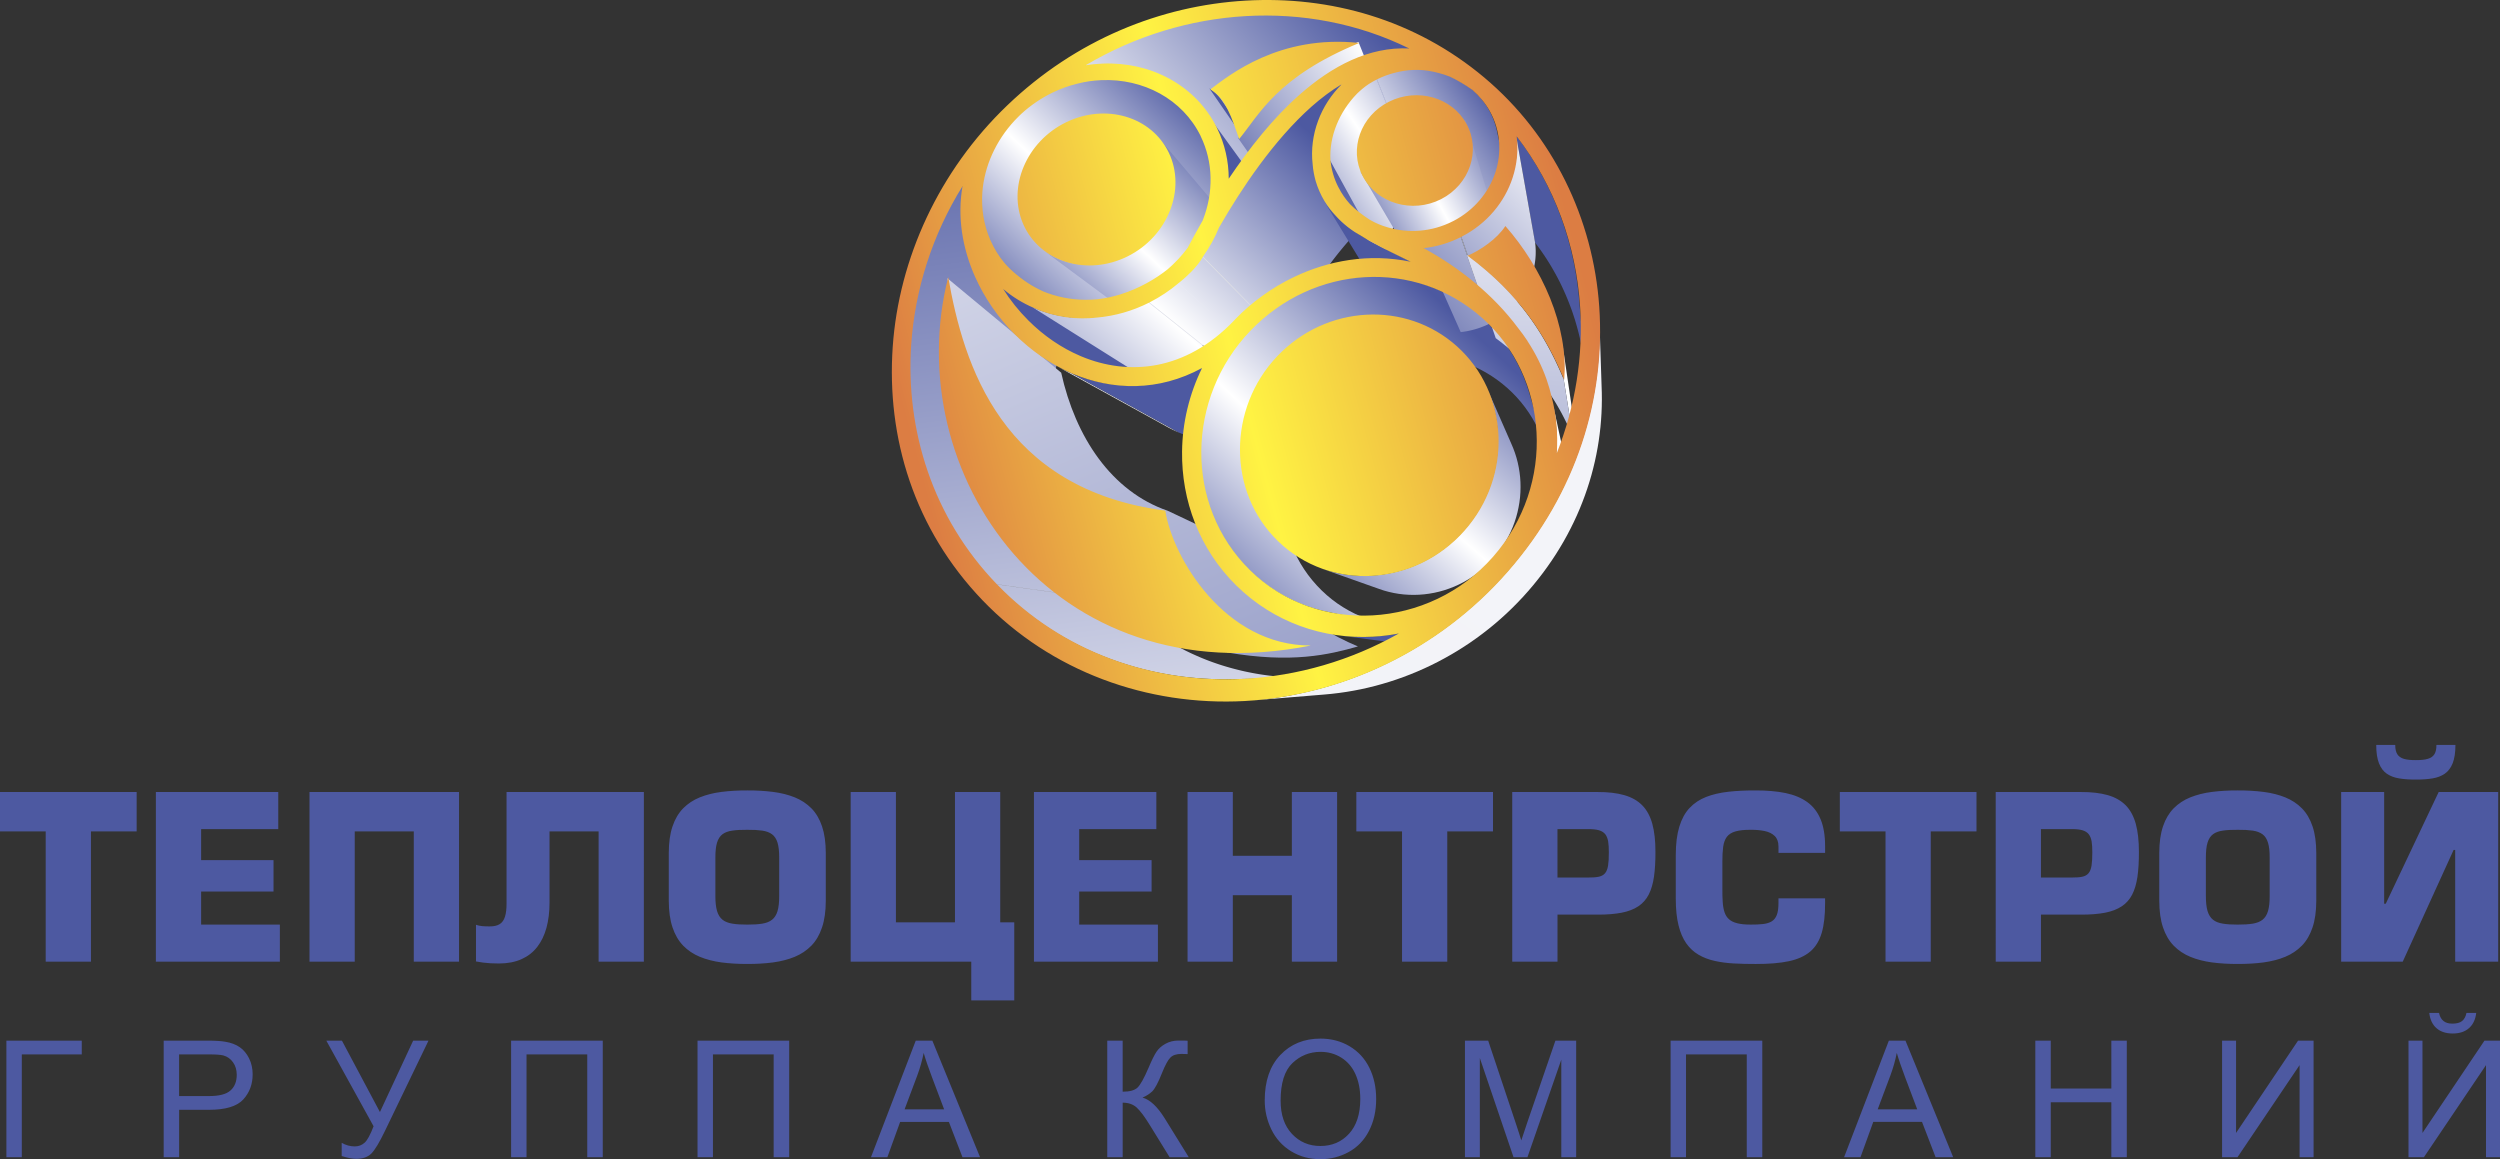 <?xml version="1.0" encoding="utf-8"?>
<!-- Generator: Adobe Illustrator 19.0.0, SVG Export Plug-In . SVG Version: 6.00 Build 0)  -->
<svg version="1.1" id="Layer_1" xmlns="http://www.w3.org/2000/svg" xmlns:xlink="http://www.w3.org/1999/xlink" x="0px" y="0px"
	 viewBox="0 0 184.285 85.448" enable-background="new 0 0 184.285 85.448" xml:space="preserve">
<rect x="0" y="0" width="184.285" height="85.448" fill="#333333" stroke="none"/>
<g>
	<g>
		<linearGradient id="SVGID_1_" gradientUnits="userSpaceOnUse" x1="80.51" y1="19.886" x2="101.103" y2="1.984">
			<stop  offset="0" style="stop-color:#4D59A1"/>
			<stop  offset="0.18" style="stop-color:#FFFFFF"/>
			<stop  offset="1" style="stop-color:#4D59A1"/>
		</linearGradient>
		<polygon fill-rule="evenodd" clip-rule="evenodd" fill="url(#SVGID_1_)" points="103.816,3.493 106.801,12.686 106.519,12.55 
			106.234,12.418 105.947,12.292 105.659,12.171 105.37,12.055 105.078,11.943 104.785,11.837 104.49,11.736 104.194,11.639 
			103.896,11.548 103.598,11.461 103.297,11.38 102.996,11.303 102.693,11.231 102.39,11.164 102.085,11.103 101.779,11.046 
			101.473,10.994 101.165,10.947 100.857,10.905 100.549,10.868 100.239,10.835 99.929,10.807 99.619,10.784 99.308,10.767 
			98.997,10.753 98.686,10.745 98.373,10.742 98.062,10.743 97.75,10.749 97.438,10.761 97.126,10.776 96.822,10.796 96.519,10.821 
			96.215,10.85 95.91,10.883 95.606,10.922 95.304,10.965 95,11.012 94.697,11.064 94.395,11.121 94.093,11.182 93.791,11.248 
			93.49,11.318 93.19,11.393 92.891,11.473 92.592,11.557 92.294,11.645 91.997,11.738 91.701,11.836 91.406,11.938 91.112,12.045 
			90.819,12.157 90.527,12.272 90.237,12.392 89.948,12.517 89.661,12.647 89.374,12.781 89.09,12.919 88.807,13.063 88.526,13.21 
			88.246,13.362 87.968,13.519 87.692,13.68 79.93,4.736 80.275,4.535 80.623,4.339 80.972,4.149 81.324,3.964 81.678,3.786 
			82.033,3.612 82.391,3.445 82.75,3.283 83.111,3.127 83.474,2.976 83.838,2.831 84.205,2.692 84.572,2.559 84.94,2.431 
			85.311,2.309 85.682,2.192 86.055,2.082 86.428,1.977 86.803,1.877 87.178,1.784 87.554,1.696 87.931,1.614 88.308,1.537 
			88.687,1.466 89.065,1.401 89.444,1.342 89.823,1.288 90.203,1.24 90.583,1.198 90.963,1.162 91.343,1.131 91.723,1.106 
			92.112,1.086 92.502,1.073 92.893,1.065 93.282,1.063 93.671,1.067 94.061,1.078 94.45,1.094 94.839,1.116 95.227,1.145 
			95.614,1.179 96.001,1.22 96.387,1.267 96.771,1.319 97.155,1.378 97.539,1.443 97.921,1.515 98.302,1.592 98.682,1.675 
			99.06,1.765 99.437,1.86 99.812,1.962 100.186,2.071 100.558,2.185 100.928,2.305 101.296,2.432 101.663,2.565 102.027,2.704 
			102.39,2.85 102.75,3.001 103.107,3.159 103.463,3.323 		"/>
		<linearGradient id="SVGID_2_" gradientUnits="userSpaceOnUse" x1="87.214" y1="84.479" x2="77.028" y2="1.52">
			<stop  offset="0" style="stop-color:#4D59A1"/>
			<stop  offset="0.19" style="stop-color:#FFFFFF"/>
			<stop  offset="1" style="stop-color:#4D59A1"/>
		</linearGradient>
		<path fill-rule="evenodd" clip-rule="evenodd" fill="url(#SVGID_2_)" d="M73.388,43.061l9.07,1.279l0.182,0.185l0.184,0.183
			l0.186,0.179l0.188,0.176l0.189,0.173l0.191,0.17l0.194,0.166l0.195,0.164l0.198,0.16l0.2,0.157l0.201,0.155l0.203,0.151
			l0.205,0.147l0.207,0.146l0.209,0.142l0.21,0.139l0.212,0.136l0.213,0.133l0.215,0.13l0.216,0.126l0.218,0.123l0.22,0.121
			l0.221,0.116l0.222,0.114l0.224,0.11l0.225,0.108l0.227,0.103l0.228,0.102l0.229,0.099l0.23,0.095l0.231,0.092l0.232,0.089
			l0.236,0.086l0.237,0.083l0.238,0.08l0.239,0.077l0.24,0.073l0.241,0.07l0.242,0.067l0.243,0.064l0.244,0.061l0.244,0.059
			l0.245,0.055l0.246,0.051l0.247,0.049l0.247,0.045l0.248,0.042l0.248,0.039l0.249,0.035l0.25,0.033l0.25,0.028l0.25,0.026
			l0.251,0.023l0.252,0.02l0.251,0.017l0.252,0.014l0.253,0.01l0.252,0.007l0.254,0.004l0.252,0.001l0.254-0.003l-5.606,0.122
			l-0.316,0.003h-0.316l-0.316-0.005l-0.315-0.009l-0.315-0.013l-0.315-0.017l-0.315-0.021l-0.314-0.025l-0.314-0.028l-0.313-0.032
			l-0.313-0.037l-0.312-0.04l-0.311-0.045l-0.311-0.049l-0.31-0.053l-0.309-0.056l-0.309-0.061l-0.307-0.064l-0.306-0.068
			l-0.306-0.072l-0.304-0.076l-0.303-0.081l-0.302-0.084l-0.301-0.088l-0.3-0.092l-0.299-0.096l-0.297-0.101l-0.296-0.104
			l-0.295-0.107l-0.291-0.111l-0.289-0.115L80.9,48.203l-0.287-0.123l-0.285-0.127l-0.283-0.13l-0.281-0.135l-0.279-0.139
			l-0.278-0.142l-0.276-0.146l-0.274-0.15l-0.272-0.154l-0.271-0.157l-0.269-0.162l-0.267-0.166l-0.265-0.17l-0.263-0.174
			l-0.26-0.177l-0.258-0.182l-0.256-0.186l-0.254-0.188l-0.252-0.193l-0.249-0.196l-0.247-0.201L75.03,44.6l-0.242-0.208
			l-0.24-0.213l-0.237-0.216l-0.234-0.22l-0.232-0.224l-0.229-0.228L73.388,43.061L73.388,43.061z M70.841,13.662l-0.207,0.339
			l-0.202,0.342l-0.196,0.345l-0.19,0.346l-0.184,0.349l-0.179,0.351l-0.173,0.352l-0.167,0.355l-0.162,0.357l-0.156,0.358
			l-0.15,0.36L68.73,17.88l-0.139,0.364l-0.133,0.365l-0.127,0.367l-0.122,0.368l-0.116,0.37l-0.11,0.371l-0.104,0.372l-0.099,0.373
			l-0.092,0.375l-0.087,0.375l-0.082,0.376l-0.075,0.377l-0.069,0.377l-0.064,0.379l-0.058,0.379l-0.052,0.379l-0.047,0.38
			l-0.041,0.38l-0.034,0.381l-0.029,0.381l-0.018,0.296l-0.014,0.296l-0.011,0.296l-0.007,0.296l-0.003,0.296v0.296l0.003,0.296
			l0.007,0.296l0.011,0.295l0.014,0.295l0.018,0.295l0.022,0.294l0.025,0.294l0.029,0.294l0.033,0.294l0.036,0.293l0.04,0.292
			l0.043,0.292l0.047,0.292l0.051,0.291l0.054,0.291l0.058,0.29l0.062,0.289l0.065,0.289l0.069,0.288l0.072,0.287l0.076,0.286
			l0.08,0.285l0.083,0.284l0.086,0.283l0.091,0.282l0.094,0.281l0.1,0.285l0.104,0.284l0.107,0.283l0.111,0.281l0.115,0.28
			l0.119,0.279l0.123,0.278l0.127,0.276l0.13,0.275l0.134,0.273l0.139,0.271l0.142,0.271l0.146,0.268l0.15,0.267l0.154,0.266
			l0.158,0.264l0.162,0.262l0.165,0.26l0.169,0.258l0.173,0.257l0.177,0.254l0.181,0.253l0.185,0.25l0.188,0.249l0.193,0.247
			l0.197,0.245l0.201,0.242l0.204,0.241l0.209,0.238l0.212,0.236l0.216,0.234l0.22,0.231l9.072,1.28l-0.176-0.185l-0.173-0.188
			l-0.17-0.188l-0.167-0.19l-0.164-0.191l-0.161-0.194l-0.158-0.195l-0.154-0.197l-0.151-0.199l-0.148-0.2l-0.145-0.202
			l-0.142-0.204l-0.139-0.206l-0.136-0.206l-0.132-0.208L80.01,41.17l-0.126-0.211l-0.123-0.212l-0.12-0.214l-0.117-0.214
			l-0.114-0.216l-0.111-0.217l-0.107-0.219l-0.104-0.22l-0.102-0.221l-0.099-0.222l-0.095-0.223L78.7,38.556l-0.089-0.225
			l-0.086-0.227l-0.083-0.227l-0.08-0.228l-0.076-0.225l-0.072-0.226l-0.069-0.226l-0.067-0.228l-0.063-0.228l-0.061-0.229
			l-0.058-0.229l-0.055-0.23l-0.052-0.23l-0.049-0.231l-0.046-0.232l-0.043-0.232l-0.041-0.233l-0.037-0.233l-0.035-0.233
			l-0.032-0.234l-0.028-0.235l-0.026-0.235l-0.023-0.235l-0.021-0.236l-0.017-0.235l-0.014-0.236l-0.012-0.236l-0.009-0.236
			l-0.005-0.237l-0.003-0.237v-0.237l0.003-0.237l0.005-0.237l0.009-0.237l0.011-0.236l0.014-0.237l0.023-0.305l0.027-0.305
			l0.033-0.305l0.037-0.304l0.041-0.304l0.046-0.303l0.051-0.303l0.056-0.302l0.06-0.301l0.065-0.301l0.07-0.3l0.074-0.299
			l0.079-0.299l0.083-0.298l0.088-0.297l0.092-0.296l0.097-0.295l0.102-0.293l0.106-0.292l0.111-0.291l0.116-0.29l0.12-0.288
			l0.125-0.287l0.129-0.286l0.134-0.284l0.138-0.283l0.143-0.281l0.147-0.279l0.152-0.277l0.157-0.275l0.161-0.273l0.165-0.272
			L70.841,13.662z"/>
		
			<polygon fill-rule="evenodd" clip-rule="evenodd" fill="#4D59A1" stroke="#000000" stroke-width="0.216" stroke-miterlimit="22.926" points="
			73.226,20.598 73.939,22.919 76.44,25.598 80.547,27.562 83.761,27.83 85.19,27.473 84.029,26.312 80.279,24.437 76.619,22.026 		
			"/>
		<linearGradient id="SVGID_3_" gradientUnits="userSpaceOnUse" x1="72.543" y1="22.858" x2="87.75" y2="6.55">
			<stop  offset="0" style="stop-color:#4D59A1"/>
			<stop  offset="0.48" style="stop-color:#FFFFFF"/>
			<stop  offset="1" style="stop-color:#4D59A1"/>
		</linearGradient>
		<path fill-rule="evenodd" clip-rule="evenodd" fill="url(#SVGID_3_)" d="M81.39,5.062c4.888,0,8.633,3.99,8.337,8.884
			c-0.295,4.893-4.522,8.883-9.409,8.883c-4.887,0-8.633-3.99-8.337-8.883C72.276,9.053,76.503,5.062,81.39,5.062z"/>
		<polygon fill-rule="evenodd" clip-rule="evenodd" fill="#FFFFFF" points="115.264,27.955 115.959,32.255 115.979,31.955 
			115.987,31.655 115.985,31.353 115.974,31.05 115.952,30.746 115.921,30.442 115.88,30.138 115.165,25.309 115.217,25.688 
			115.256,26.069 115.283,26.448 115.297,26.827 115.299,27.205 115.288,27.58 		"/>
		<path fill-rule="evenodd" clip-rule="evenodd" fill="#E2E2E2" d="M96.589,44.404L96.589,44.404L96.589,44.404z M91.051,43.141"/>
		<polygon fill-rule="evenodd" clip-rule="evenodd" fill="#4D59A1" points="89.144,6.515 95.063,15.103 95.148,15.158 95.23,15.215 
			95.309,15.276 95.385,15.34 95.457,15.407 95.527,15.477 95.594,15.55 95.659,15.625 95.721,15.704 95.78,15.785 95.838,15.868 
			90.112,7.471 90.04,7.367 89.966,7.266 89.888,7.167 89.808,7.073 89.724,6.982 89.637,6.894 89.546,6.811 89.452,6.731 
			89.353,6.655 89.25,6.583 		"/>
		<linearGradient id="SVGID_4_" gradientUnits="userSpaceOnUse" x1="90.532" y1="15.892" x2="109.032" y2="2.451">
			<stop  offset="0" style="stop-color:#4D59A1"/>
			<stop  offset="0.67" style="stop-color:#FFFFFF"/>
			<stop  offset="1" style="stop-color:#4D59A1"/>
		</linearGradient>
		<polygon fill-rule="evenodd" clip-rule="evenodd" fill="url(#SVGID_4_)" points="91.269,10.182 96.763,18.037 96.875,17.899 
			96.985,17.757 97.098,17.611 97.21,17.46 97.324,17.307 97.442,17.149 97.563,16.988 97.688,16.824 97.817,16.656 97.953,16.486 
			98.095,16.313 98.244,16.137 98.4,15.959 98.566,15.779 98.74,15.597 98.926,15.413 99.121,15.227 99.328,15.04 99.548,14.851 
			99.78,14.662 100.026,14.471 100.287,14.28 100.563,14.088 100.855,13.895 101.164,13.703 101.49,13.51 101.835,13.317 
			102.198,13.125 102.581,12.933 102.984,12.742 103.409,12.551 103.856,12.361 100.135,3.088 99.576,3.325 99.046,3.563 
			98.542,3.802 98.063,4.042 97.608,4.283 97.178,4.523 96.771,4.765 96.384,5.005 96.02,5.246 95.674,5.486 95.348,5.725 
			95.041,5.963 94.75,6.201 94.476,6.436 94.217,6.67 93.972,6.902 93.741,7.132 93.522,7.36 93.316,7.585 93.12,7.808 
			92.934,8.027 92.757,8.243 92.587,8.456 92.425,8.665 92.269,8.871 92.117,9.072 91.971,9.269 91.828,9.461 91.687,9.649 
			91.547,9.832 91.408,10.009 		"/>
		<path fill-rule="evenodd" clip-rule="evenodd" fill="#E2E2E2" d="M84.309,28.747L84.309,28.747L84.309,28.747z M75.701,23.571"/>
		<path fill-rule="evenodd" clip-rule="evenodd" fill="#E2E2E2" d="M94.492,17.87L94.492,17.87L94.492,17.87z M88.43,9.973"/>
		<path fill-rule="evenodd" clip-rule="evenodd" fill="#E2E2E2" d="M94.492,17.87L94.492,17.87L94.492,17.87z M88.43,9.973"/>
		<path fill-rule="evenodd" clip-rule="evenodd" fill="#E2E2E2" d="M94.492,17.87L94.492,17.87L94.492,17.87z M88.43,9.973"/>
		<linearGradient id="SVGID_5_" gradientUnits="userSpaceOnUse" x1="79.704" y1="26.008" x2="91.925" y2="12.902">
			<stop  offset="0" style="stop-color:#4D59A1"/>
			<stop  offset="0.48" style="stop-color:#FFFFFF"/>
			<stop  offset="1" style="stop-color:#4D59A1"/>
		</linearGradient>
		<polygon fill-rule="evenodd" clip-rule="evenodd" fill="url(#SVGID_5_)" points="85.33,10.067 92.012,17.944 92.148,18.109 
			92.277,18.282 92.396,18.463 92.508,18.653 92.608,18.85 92.699,19.054 92.777,19.26 92.843,19.47 92.897,19.682 92.939,19.895 
			92.971,20.111 92.99,20.328 92.998,20.545 92.995,20.764 92.981,20.982 92.956,21.199 92.921,21.416 92.875,21.632 92.817,21.846 
			92.751,22.058 92.674,22.267 92.587,22.475 92.49,22.678 92.384,22.878 92.267,23.074 92.142,23.266 92.007,23.452 91.863,23.634 
			91.71,23.81 91.548,23.979 91.377,24.143 91.198,24.299 91.011,24.448 90.815,24.59 90.611,24.724 90.399,24.849 90.179,24.964 
			89.954,25.07 89.726,25.164 89.496,25.247 89.266,25.318 89.035,25.377 88.804,25.425 88.572,25.461 88.342,25.486 88.112,25.501 
			87.884,25.504 87.657,25.497 87.433,25.479 87.211,25.45 86.992,25.412 86.776,25.362 86.564,25.303 86.357,25.233 86.154,25.154 
			85.956,25.065 85.763,24.966 85.576,24.858 85.395,24.74 85.221,24.613 76.841,18.402 77.059,18.561 77.285,18.708 77.519,18.843 
			77.76,18.967 78.007,19.078 78.261,19.177 78.521,19.264 78.786,19.338 79.055,19.4 79.329,19.449 79.606,19.484 79.887,19.507 
			80.17,19.516 80.455,19.512 80.742,19.494 81.03,19.462 81.319,19.417 81.608,19.357 81.897,19.283 82.185,19.195 82.472,19.092 
			82.756,18.974 83.039,18.841 83.314,18.696 83.579,18.54 83.834,18.373 84.078,18.196 84.313,18.01 84.537,17.814 84.75,17.61 
			84.952,17.398 85.144,17.178 85.323,16.952 85.492,16.718 85.649,16.478 85.794,16.234 85.928,15.984 86.048,15.729 86.157,15.47 
			86.254,15.208 86.337,14.943 86.408,14.676 86.466,14.406 86.51,14.135 86.541,13.863 86.559,13.59 86.563,13.318 86.553,13.046 
			86.528,12.774 86.49,12.505 86.437,12.238 86.369,11.973 86.286,11.711 86.189,11.453 86.076,11.199 85.949,10.952 85.811,10.715 
			85.661,10.488 85.5,10.272 		"/>
		<path fill-rule="evenodd" clip-rule="evenodd" fill="#E2E2E2" d="M93.186,26.545L93.186,26.545L93.186,26.545z M86.797,20.817"/>
		<path fill-rule="evenodd" clip-rule="evenodd" fill="#E2E2E2" d="M93.186,26.545L93.186,26.545L93.186,26.545z M86.797,20.817"/>
		<path fill-rule="evenodd" clip-rule="evenodd" fill="#E2E2E2" d="M93.186,26.545L93.186,26.545L93.186,26.545z M86.797,20.817"/>
		<polygon fill-rule="evenodd" clip-rule="evenodd" fill="#E2E2E2" points="86.797,20.817 93.186,26.545 93.186,26.545 
			93.186,26.545 93.186,26.545 93.186,26.545 93.186,26.545 93.185,26.546 93.185,26.546 93.184,26.547 93.183,26.548 
			86.793,20.821 86.795,20.82 86.796,20.819 86.796,20.818 86.797,20.818 86.797,20.817 86.797,20.817 86.797,20.817 86.797,20.817 
					"/>
		<polygon fill-rule="evenodd" clip-rule="evenodd" fill="#E2E2E2" points="84.627,22.25 91.45,27.691 91.448,27.692 91.448,27.693 
			91.447,27.694 91.447,27.694 91.447,27.694 91.446,27.694 91.446,27.694 91.446,27.694 84.623,22.254 84.623,22.254 
			84.623,22.254 84.623,22.254 84.624,22.253 84.624,22.253 84.624,22.252 84.625,22.251 		"/>
		<path fill-rule="evenodd" clip-rule="evenodd" fill="#E2E2E2" d="M91.453,27.694L91.453,27.694L91.453,27.694z M84.63,22.253"/>
		<path fill-rule="evenodd" clip-rule="evenodd" fill="#E2E2E2" d="M91.453,27.694L91.453,27.694L91.453,27.694z M84.63,22.253"/>
		
			<rect x="83.678" y="24.973" transform="matrix(-0.782 -0.624 0.624 -0.782 141.304 99.39)" fill-rule="evenodd" clip-rule="evenodd" fill="#E2E2E2" width="8.726" height="0.001"/>
		<polygon fill-rule="evenodd" clip-rule="evenodd" fill="#E2E2E2" points="84.66,22.238 91.476,27.682 91.474,27.684 
			91.471,27.686 91.468,27.687 91.465,27.689 91.462,27.69 91.459,27.692 91.456,27.693 91.453,27.694 84.63,22.253 84.635,22.252 
			84.639,22.25 84.643,22.249 84.646,22.247 84.65,22.245 84.654,22.243 84.657,22.241 		"/>
		<polygon fill-rule="evenodd" clip-rule="evenodd" fill="#E2E2E2" points="84.623,22.254 91.446,27.694 91.446,27.696 
			91.445,27.696 91.444,27.697 91.444,27.697 91.444,27.697 91.444,27.698 91.444,27.698 91.443,27.698 84.619,22.258 84.62,22.258 
			84.62,22.257 84.62,22.257 84.62,22.257 84.62,22.257 84.621,22.256 84.622,22.255 		"/>
		<path fill-rule="evenodd" clip-rule="evenodd" fill="#E2E2E2" d="M83.491,29.557L83.491,29.557L83.491,29.557z M74.679,24.582"/>
		<path fill-rule="evenodd" clip-rule="evenodd" fill="#E2E2E2" d="M84.309,28.747L84.309,28.747L84.309,28.747z M75.701,23.571"/>
		<path fill-rule="evenodd" clip-rule="evenodd" fill="#E2E2E2" d="M84.309,28.747L84.309,28.747L84.309,28.747z M75.701,23.571"/>
		<path fill-rule="evenodd" clip-rule="evenodd" fill="#E2E2E2" d="M83.491,29.557L83.491,29.557L83.491,29.557z M74.679,24.582"/>
		<path fill-rule="evenodd" clip-rule="evenodd" fill="#E2E2E2" d="M84.309,28.747L84.309,28.747L84.309,28.747z M75.701,23.571"/>
		<path fill-rule="evenodd" clip-rule="evenodd" fill="#E2E2E2" d="M94.492,17.87L94.492,17.87L94.492,17.87z M88.43,9.973"/>
		<path fill-rule="evenodd" clip-rule="evenodd" fill="#E2E2E2" d="M94.492,17.87L94.492,17.87L94.492,17.87z M88.43,9.973"/>
		<path fill-rule="evenodd" clip-rule="evenodd" fill="#E2E2E2" d="M94.492,17.87L94.492,17.87L94.492,17.87z M88.43,9.973"/>
		<path fill-rule="evenodd" clip-rule="evenodd" fill="#E2E2E2" d="M94.492,17.87L94.492,17.87L94.492,17.87z M88.43,9.973"/>
		<path fill-rule="evenodd" clip-rule="evenodd" fill="#E2E2E2" d="M94.492,17.87L94.492,17.87L94.492,17.87z M88.43,9.973"/>
		<path fill-rule="evenodd" clip-rule="evenodd" fill="#E2E2E2" d="M94.489,17.872L94.489,17.872L94.489,17.872z M88.426,9.976"/>
		<polygon fill-rule="evenodd" clip-rule="evenodd" fill="#E2E2E2" points="89.637,9.375 95.457,17.392 95.456,17.392 
			95.455,17.393 95.455,17.394 95.455,17.394 95.454,17.394 95.454,17.394 89.633,9.379 89.633,9.379 89.633,9.378 89.634,9.378 
			89.635,9.377 89.635,9.376 		"/>
		<path fill-rule="evenodd" clip-rule="evenodd" fill="#E2E2E2" d="M95.457,17.397L95.457,17.397L95.457,17.397z M89.637,9.382"/>
		<path fill-rule="evenodd" clip-rule="evenodd" fill="#E2E2E2" d="M95.457,17.397L95.457,17.397L95.457,17.397z M89.637,9.382"/>
		<polygon fill-rule="evenodd" clip-rule="evenodd" fill="#E2E2E2" points="88.614,18.832 94.64,24.956 94.637,24.961 
			94.635,24.966 94.633,24.97 94.63,24.975 94.628,24.979 94.625,24.985 94.622,24.99 94.619,24.995 88.588,18.88 88.593,18.873 
			88.596,18.867 88.6,18.86 88.603,18.854 88.606,18.849 88.609,18.843 88.611,18.837 		"/>
		<polygon fill-rule="evenodd" clip-rule="evenodd" fill="#E2E2E2" points="88.588,18.88 94.619,24.995 94.617,24.998 
			94.616,25.001 94.615,25.003 94.614,25.005 94.613,25.007 94.612,25.008 94.611,25.009 94.61,25.01 88.577,18.898 88.579,18.897 
			88.58,18.895 88.582,18.894 88.583,18.892 88.584,18.89 88.586,18.887 88.587,18.884 		"/>
		<path fill-rule="evenodd" clip-rule="evenodd" fill="#E2E2E2" d="M85.747,15.289L85.747,15.289L85.747,15.289z M77.498,6.747"/>
		<path fill-rule="evenodd" clip-rule="evenodd" fill="#E2E2E2" d="M85.747,15.289L85.747,15.289L85.747,15.289z M77.498,6.747"/>
		<path fill-rule="evenodd" clip-rule="evenodd" fill="#E2E2E2" d="M85.747,15.289L85.747,15.289L85.747,15.289z M77.498,6.747"/>
		<path fill-rule="evenodd" clip-rule="evenodd" fill="#E2E2E2" d="M85.747,15.289L85.747,15.289L85.747,15.289z M77.498,6.747"/>
		<path fill-rule="evenodd" clip-rule="evenodd" fill="#E2E2E2" d="M85.747,15.289L85.747,15.289L85.747,15.289z M77.498,6.747"/>
		<path fill-rule="evenodd" clip-rule="evenodd" fill="#E2E2E2" d="M85.747,15.289L85.747,15.289L85.747,15.289z M77.498,6.747"/>
		<path fill-rule="evenodd" clip-rule="evenodd" fill="#E2E2E2" d="M85.747,15.289L85.747,15.289L85.747,15.289z M77.498,6.747"/>
		<path fill-rule="evenodd" clip-rule="evenodd" fill="#E2E2E2" d="M85.747,15.289L85.747,15.289L85.747,15.289z M77.498,6.747"/>
		<path fill-rule="evenodd" clip-rule="evenodd" fill="#E2E2E2" d="M82.054,23.983L82.054,23.983L82.054,23.983z M72.882,17.614"/>
		<path fill-rule="evenodd" clip-rule="evenodd" fill="#E2E2E2" d="M82.054,23.983L82.054,23.983L82.054,23.983z M72.882,17.614"/>
		<path fill-rule="evenodd" clip-rule="evenodd" fill="#E2E2E2" d="M82.054,23.983L82.054,23.983L82.054,23.983z M72.882,17.614"/>
		<path fill-rule="evenodd" clip-rule="evenodd" fill="#E2E2E2" d="M82.054,23.983L82.054,23.983L82.054,23.983z M72.882,17.614"/>
		<path fill-rule="evenodd" clip-rule="evenodd" fill="#E2E2E2" d="M82.054,23.983L82.054,23.983L82.054,23.983z M72.882,17.614"/>
		<path fill-rule="evenodd" clip-rule="evenodd" fill="#E2E2E2" d="M82.054,23.983L82.054,23.983L82.054,23.983z M72.882,17.614"/>
		<path fill-rule="evenodd" clip-rule="evenodd" fill="#E2E2E2" d="M82.054,23.983L82.054,23.983L82.054,23.983z M72.882,17.614"/>
		<path fill-rule="evenodd" clip-rule="evenodd" fill="#E2E2E2" d="M82.054,23.983L82.054,23.983L82.054,23.983z M72.882,17.614"/>
		<path fill-rule="evenodd" clip-rule="evenodd" fill="#E2E2E2" d="M95.457,17.397L95.457,17.397L95.457,17.397z M89.637,9.382"/>
		<path fill-rule="evenodd" clip-rule="evenodd" fill="#E2E2E2" d="M95.457,17.397L95.457,17.397L95.457,17.397z M89.637,9.382"/>
		<path fill-rule="evenodd" clip-rule="evenodd" fill="#E2E2E2" d="M95.457,17.397L95.457,17.397L95.457,17.397z M89.637,9.382"/>
		<polygon fill-rule="evenodd" clip-rule="evenodd" fill="#E2E2E2" points="89.633,9.379 95.454,17.394 95.454,17.394 
			95.454,17.394 89.633,9.379 89.633,9.379 		"/>
		<path fill-rule="evenodd" clip-rule="evenodd" fill="#E2E2E2" d="M95.457,17.397L95.457,17.397L95.457,17.397z M89.637,9.382"/>
		<polygon fill-rule="evenodd" clip-rule="evenodd" fill="#4D59A1" points="89.397,8.978 95.432,17.288 95.477,17.38 95.52,17.473 
			95.561,17.565 95.601,17.659 95.64,17.753 95.677,17.847 95.712,17.941 95.746,18.036 95.779,18.131 95.811,18.226 95.84,18.322 
			95.868,18.418 95.896,18.514 95.921,18.611 95.945,18.707 95.968,18.804 95.99,18.902 96.01,18.999 96.028,19.097 96.046,19.195 
			96.062,19.293 96.076,19.391 96.09,19.489 96.101,19.588 96.111,19.686 96.12,19.786 96.128,19.884 96.135,19.983 96.14,20.082 
			96.143,20.182 96.146,20.281 96.146,20.38 90.29,12.845 90.289,12.72 90.286,12.596 90.282,12.472 90.275,12.348 90.268,12.224 
			90.258,12.101 90.247,11.977 90.234,11.853 90.219,11.73 90.203,11.607 90.185,11.485 90.165,11.362 90.143,11.24 90.12,11.118 
			90.095,10.996 90.068,10.874 90.04,10.753 90.009,10.632 89.977,10.512 89.943,10.391 89.908,10.271 89.87,10.152 89.831,10.033 
			89.79,9.913 89.748,9.795 89.703,9.677 89.657,9.559 89.608,9.442 89.558,9.326 89.507,9.209 89.453,9.094 		"/>
		<path fill-rule="evenodd" clip-rule="evenodd" fill="#E2E2E2" d="M96.592,44.407L96.592,44.407L96.592,44.407z M91.055,43.144"/>
		<polygon fill-rule="evenodd" clip-rule="evenodd" fill="#FFFFFF" points="114.462,29.743 115.317,33.685 115.339,33.785 
			115.358,33.885 115.377,33.985 115.395,34.085 115.412,34.186 115.428,34.288 115.442,34.389 115.456,34.491 115.47,34.593 
			115.481,34.695 115.492,34.798 115.503,34.901 115.512,35.005 115.52,35.109 115.526,35.213 115.532,35.318 115.537,35.422 
			115.541,35.528 115.544,35.633 115.546,35.739 115.547,35.845 115.546,35.952 115.545,36.059 115.542,36.165 115.539,36.273 
			115.534,36.381 115.528,36.489 115.521,36.598 114.717,33.383 114.726,33.247 114.732,33.112 114.738,32.977 114.743,32.843 
			114.746,32.709 114.748,32.576 114.748,32.442 114.747,32.309 114.745,32.177 114.741,32.045 114.736,31.913 114.73,31.783 
			114.724,31.652 114.715,31.522 114.704,31.392 114.693,31.263 114.681,31.134 114.667,31.005 114.651,30.877 114.636,30.749 
			114.618,30.622 114.6,30.495 114.579,30.369 114.559,30.243 114.536,30.117 114.513,29.992 114.488,29.867 		"/>
		<polygon fill-rule="evenodd" clip-rule="evenodd" fill="#E2E2E2" points="78.956,27.501 86.913,31.892 86.793,31.84 
			86.675,31.787 86.558,31.732 86.44,31.676 86.324,31.618 86.208,31.559 86.094,31.498 85.979,31.435 77.789,26.931 77.932,27.008 
			78.076,27.084 78.22,27.158 78.366,27.23 78.512,27.301 78.659,27.37 78.807,27.436 		"/>
		<polygon fill-rule="evenodd" clip-rule="evenodd" fill="#4D59A1" points="76.111,22.65 84.637,28.011 84.575,27.984 
			84.514,27.957 84.453,27.93 84.392,27.901 84.331,27.872 84.271,27.843 84.211,27.813 84.151,27.783 84.092,27.751 84.033,27.72 
			83.974,27.688 83.915,27.655 83.857,27.622 83.8,27.588 83.742,27.554 83.685,27.519 83.628,27.484 74.851,21.991 74.921,22.035 
			74.993,22.079 75.064,22.121 75.137,22.163 75.209,22.205 75.282,22.246 75.355,22.286 75.43,22.325 75.504,22.364 75.578,22.402 
			75.653,22.439 75.729,22.476 75.805,22.512 75.88,22.548 75.957,22.582 76.034,22.617 		"/>
		<polygon fill-rule="evenodd" clip-rule="evenodd" fill="#E2E2E2" points="73.381,43.053 82.453,44.333 82.454,44.334 
			82.455,44.335 82.455,44.336 82.456,44.336 82.456,44.337 82.456,44.337 82.456,44.337 82.456,44.337 73.385,43.057 
			73.385,43.057 73.385,43.057 73.385,43.057 73.384,43.057 73.384,43.056 73.383,43.055 73.382,43.055 		"/>
		<polygon fill-rule="evenodd" clip-rule="evenodd" fill="#E2E2E2" points="73.385,43.057 82.456,44.337 82.457,44.338 
			82.457,44.338 82.458,44.339 82.458,44.339 82.458,44.339 82.458,44.34 73.388,43.06 73.388,43.06 73.388,43.06 73.388,43.06 
			73.387,43.059 73.386,43.059 		"/>
		<polygon fill-rule="evenodd" clip-rule="evenodd" fill="#E2E2E2" points="73.388,43.06 82.458,44.34 82.458,44.34 82.458,44.34 
			73.388,43.061 73.388,43.06 		"/>
		<polygon fill-rule="evenodd" clip-rule="evenodd" fill="#E2E2E2" points="101.479,5.758 104.932,14.497 104.93,14.498 
			104.93,14.499 104.929,14.5 104.929,14.5 104.929,14.5 104.928,14.5 104.928,14.5 101.476,5.762 101.476,5.762 101.476,5.761 
			101.476,5.761 101.476,5.761 101.477,5.76 101.478,5.759 		"/>
		<path fill-rule="evenodd" clip-rule="evenodd" fill="#E2E2E2" d="M104.928,14.5L104.928,14.5L104.928,14.5z M101.476,5.762"/>
		<path fill-rule="evenodd" clip-rule="evenodd" fill="#E2E2E2" d="M104.928,14.5L104.928,14.5L104.928,14.5z M101.476,5.762"/>
		<path fill-rule="evenodd" clip-rule="evenodd" fill="#E2E2E2" d="M104.928,14.5L104.928,14.5L104.928,14.5z M101.476,5.762"/>
		<path fill-rule="evenodd" clip-rule="evenodd" fill="#E2E2E2" d="M104.928,14.5L104.928,14.5L104.928,14.5z M101.476,5.762"/>
		<path fill-rule="evenodd" clip-rule="evenodd" fill="#E2E2E2" d="M104.928,14.5L104.928,14.5L104.928,14.5z M101.476,5.762"/>
		<polygon fill-rule="evenodd" clip-rule="evenodd" fill="#E2E2E2" points="101.476,5.762 104.928,14.5 104.926,14.503 
			104.923,14.504 104.92,14.506 104.918,14.508 104.915,14.509 104.912,14.51 104.909,14.51 104.907,14.511 101.449,5.774 
			101.452,5.774 101.455,5.773 101.459,5.772 101.462,5.77 101.466,5.768 101.469,5.767 101.472,5.765 		"/>
		<polygon fill-rule="evenodd" clip-rule="evenodd" fill="#E2E2E2" points="101.449,5.774 104.907,14.511 104.907,14.511 
			104.907,14.511 104.907,14.511 104.907,14.51 104.907,14.51 104.906,14.51 104.905,14.509 104.904,14.508 101.445,5.771 
			101.447,5.772 101.447,5.773 101.448,5.773 101.449,5.774 101.449,5.774 101.449,5.774 101.449,5.774 		"/>
		<polygon fill-rule="evenodd" clip-rule="evenodd" fill="#E2E2E2" points="98.009,11.758 102.155,19.297 102.16,19.348 
			102.167,19.398 102.173,19.449 102.181,19.499 102.188,19.55 102.196,19.6 102.205,19.65 102.215,19.701 102.225,19.751 
			102.235,19.801 102.246,19.851 102.258,19.901 102.271,19.952 102.283,20.002 102.297,20.052 102.311,20.101 102.325,20.151 
			102.341,20.201 102.356,20.25 102.373,20.3 102.391,20.349 102.408,20.398 102.427,20.448 102.446,20.496 102.466,20.545 
			102.486,20.594 102.507,20.642 102.528,20.691 102.551,20.739 102.574,20.787 102.598,20.835 102.622,20.882 98.593,13.739 
			98.563,13.679 98.532,13.62 98.504,13.559 98.476,13.499 98.449,13.439 98.423,13.378 98.397,13.317 98.372,13.256 98.349,13.195 
			98.325,13.134 98.303,13.072 98.281,13.011 98.261,12.949 98.241,12.887 98.222,12.825 98.204,12.763 98.187,12.7 98.169,12.638 
			98.153,12.576 98.138,12.513 98.123,12.45 98.109,12.387 98.096,12.324 98.083,12.262 98.071,12.199 98.061,12.136 98.05,12.073 
			98.04,12.01 98.031,11.947 98.023,11.884 98.016,11.821 		"/>
		<path fill-rule="evenodd" clip-rule="evenodd" fill="#E2E2E2" d="M102.625,20.885L102.625,20.885L102.625,20.885z M98.597,13.742"
			/>
		<path fill-rule="evenodd" clip-rule="evenodd" fill="#E2E2E2" d="M102.625,20.885L102.625,20.885L102.625,20.885z M98.597,13.742"
			/>
		<path fill-rule="evenodd" clip-rule="evenodd" fill="#E2E2E2" d="M102.625,20.885L102.625,20.885L102.625,20.885z M98.597,13.742"
			/>
		<path fill-rule="evenodd" clip-rule="evenodd" fill="#E2E2E2" d="M102.625,20.885L102.625,20.885L102.625,20.885z M98.597,13.742"
			/>
		<path fill-rule="evenodd" clip-rule="evenodd" fill="#E2E2E2" d="M102.625,20.885L102.625,20.885L102.625,20.885z M98.597,13.742"
			/>
		<polygon fill-rule="evenodd" clip-rule="evenodd" fill="#E2E2E2" points="98.597,13.742 102.625,20.885 102.626,20.888 
			102.627,20.891 102.629,20.894 102.63,20.897 102.632,20.9 98.604,13.761 98.603,13.757 98.601,13.753 98.6,13.75 98.598,13.746 
					"/>
		<path fill-rule="evenodd" clip-rule="evenodd" fill="#E2E2E2" d="M102.637,20.907L102.637,20.907L102.637,20.907z M98.611,13.769"
			/>
		<path fill-rule="evenodd" clip-rule="evenodd" fill="#E2E2E2" d="M102.637,20.907L102.637,20.907L102.637,20.907z M98.611,13.769"
			/>
		<path fill-rule="evenodd" clip-rule="evenodd" fill="#E2E2E2" d="M102.637,20.907L102.637,20.907L102.637,20.907z M98.611,13.769"
			/>
		<path fill-rule="evenodd" clip-rule="evenodd" fill="#E2E2E2" d="M102.637,20.907L102.637,20.907L102.637,20.907z M98.611,13.769"
			/>
		<polygon fill-rule="evenodd" clip-rule="evenodd" fill="#E2E2E2" points="98.611,13.769 102.637,20.907 102.671,20.974 
			102.707,21.04 102.743,21.106 98.744,14.018 98.698,13.936 98.654,13.853 		"/>
		<path fill-rule="evenodd" clip-rule="evenodd" fill="#E2E2E2" d="M109.905,23.803L109.905,23.803L109.905,23.803z M107.697,17.389
			"/>
		<path fill-rule="evenodd" clip-rule="evenodd" fill="#E2E2E2" d="M109.386,22.892L109.386,22.892L109.386,22.892z M107.047,16.25"
			/>
		<path fill-rule="evenodd" clip-rule="evenodd" fill="#E2E2E2" d="M109.389,22.889L109.389,22.889L109.389,22.889z M107.051,16.246
			"/>
		<path fill-rule="evenodd" clip-rule="evenodd" fill="#E2E2E2" d="M109.389,22.889L109.389,22.889L109.389,22.889z M107.051,16.246
			"/>
		<path fill-rule="evenodd" clip-rule="evenodd" fill="#E2E2E2" d="M109.389,22.889L109.389,22.889L109.389,22.889z M107.051,16.246
			"/>
		<path fill-rule="evenodd" clip-rule="evenodd" fill="#E2E2E2" d="M109.389,22.889L109.389,22.889L109.389,22.889z M107.051,16.246
			"/>
		<path fill-rule="evenodd" clip-rule="evenodd" fill="#E2E2E2" d="M109.412,22.88L109.412,22.88L109.412,22.88z M107.08,16.236"/>
		<path fill-rule="evenodd" clip-rule="evenodd" fill="#E2E2E2" d="M109.905,23.803L109.905,23.803L109.905,23.803z M107.697,17.389
			"/>
		<path fill-rule="evenodd" clip-rule="evenodd" fill="#E2E2E2" d="M109.905,23.803L109.905,23.803L109.905,23.803z M107.697,17.389
			"/>
		<path fill-rule="evenodd" clip-rule="evenodd" fill="#E2E2E2" d="M109.905,23.803L109.905,23.803L109.905,23.803z M107.697,17.389
			"/>
		<polygon fill-rule="evenodd" clip-rule="evenodd" fill="#E2E2E2" points="107.697,17.389 109.905,23.803 109.903,23.805 
			109.901,23.807 109.897,23.809 109.895,23.81 109.892,23.812 109.889,23.814 109.886,23.815 109.882,23.816 107.667,17.406 
			107.672,17.405 107.676,17.403 107.68,17.401 107.684,17.399 107.688,17.397 107.691,17.394 107.694,17.392 		"/>
		<polygon fill-rule="evenodd" clip-rule="evenodd" fill="#E2E2E2" points="107.667,17.406 109.882,23.816 109.881,23.818 
			109.88,23.818 109.88,23.819 109.879,23.819 109.879,23.819 109.879,23.819 109.879,23.82 107.664,17.41 107.664,17.41 
			107.664,17.41 107.664,17.41 107.665,17.41 107.665,17.409 107.666,17.408 		"/>
		<path fill-rule="evenodd" clip-rule="evenodd" fill="#E2E2E2" d="M109.879,23.82L109.879,23.82L109.879,23.82z M107.664,17.41"/>
		<polygon fill-rule="evenodd" clip-rule="evenodd" fill="#E2E2E2" points="107.664,17.41 109.879,23.82 109.878,23.821 
			109.877,23.821 109.876,23.822 109.876,23.822 109.875,23.822 109.875,23.822 109.874,23.821 109.873,23.82 107.656,17.411 
			107.657,17.413 107.658,17.413 107.659,17.413 107.66,17.413 107.661,17.413 107.661,17.413 107.662,17.412 		"/>
		<linearGradient id="SVGID_6_" gradientUnits="userSpaceOnUse" x1="75.142" y1="34.86" x2="97.608" y2="10.767">
			<stop  offset="0" style="stop-color:#4D59A1"/>
			<stop  offset="0.48" style="stop-color:#FFFFFF"/>
			<stop  offset="1" style="stop-color:#4D59A1"/>
		</linearGradient>
		<path fill-rule="evenodd" clip-rule="evenodd" fill="url(#SVGID_6_)" d="M98.852,6.128l3.977,8.665l-0.058,0.035l-0.058,0.035
			l-0.059,0.036l-0.058,0.036l-0.058,0.037l-0.058,0.037l-0.057,0.038l-0.058,0.039l-0.058,0.038l-0.057,0.039l-0.057,0.04
			l-0.057,0.04l-0.057,0.041l-0.057,0.041l-0.056,0.041l-0.057,0.042l-0.056,0.042l-0.057,0.043l-0.056,0.043l-0.056,0.043
			l-0.056,0.044l-0.056,0.044l-0.055,0.044l-0.056,0.045l-0.055,0.045l-0.055,0.045l-0.055,0.046l-0.055,0.046l-0.055,0.046
			l-0.055,0.047l-0.054,0.047l-0.054,0.047l-0.209,0.189l-0.207,0.194l-0.204,0.199l-0.202,0.202l-0.2,0.207l-0.198,0.209
			l-0.195,0.213l-0.193,0.217l-0.191,0.219l-0.188,0.222l-0.187,0.225l-0.184,0.226l-0.182,0.229l-0.179,0.231l-0.177,0.232
			l-0.174,0.233l-0.171,0.234l-0.168,0.235l-0.166,0.235l-0.163,0.236l-0.16,0.235l-0.157,0.235l-0.154,0.235l-0.151,0.234
			l-0.149,0.233l-0.145,0.232l-0.143,0.23l-0.14,0.229l-0.137,0.226l-0.133,0.225l-0.13,0.222l-0.127,0.22l-0.022,0.055
			l-0.024,0.055l-0.023,0.055l-0.023,0.055l-0.025,0.055l-0.025,0.055l-0.025,0.054l-0.025,0.054l-0.026,0.054l-0.026,0.054
			l-0.026,0.054l-0.027,0.054l-0.028,0.053l-0.028,0.053l-0.028,0.053l-0.028,0.053l-0.029,0.053l-0.03,0.053l-0.03,0.052
			l-0.03,0.052l-0.031,0.052l-0.031,0.052L94.943,24.5l-0.032,0.051l-0.033,0.052l-0.033,0.051l-0.032,0.051l-0.034,0.051
			l-0.034,0.051l-0.034,0.05l-0.035,0.05l-0.035,0.05l-6.025-6.124l0.044-0.063l0.044-0.063l0.043-0.063l0.043-0.063l0.041-0.063
			l0.042-0.063l0.042-0.064l0.04-0.064l0.041-0.064l0.039-0.065l0.039-0.064l0.039-0.065L89.149,18l0.038-0.065l0.038-0.066
			l0.036-0.066l0.037-0.066l0.036-0.067l0.035-0.066l0.035-0.066l0.034-0.067l0.034-0.067l0.033-0.067l0.033-0.068l0.032-0.067
			l0.031-0.068l0.031-0.068l0.031-0.068l0.03-0.068l0.029-0.069l0.029-0.069l0.028-0.069l0.159-0.274l0.163-0.278l0.166-0.28
			l0.171-0.283l0.174-0.286l0.178-0.288l0.182-0.29l0.186-0.292l0.19-0.292l0.193-0.294l0.196-0.293l0.2-0.295l0.204-0.294
			l0.207-0.294l0.211-0.293l0.214-0.293l0.217-0.292l0.221-0.29l0.224-0.288l0.227-0.286l0.229-0.284l0.233-0.28l0.235-0.278
			l0.239-0.274l0.242-0.271l0.244-0.267l0.248-0.262l0.25-0.258l0.253-0.253l0.255-0.247l0.259-0.243l0.261-0.236l0.067-0.059
			l0.067-0.059l0.068-0.059l0.068-0.058l0.068-0.058l0.068-0.057l0.068-0.057l0.068-0.057l0.069-0.056l0.069-0.055l0.069-0.055
			l0.069-0.055l0.069-0.054L97.568,7l0.07-0.053l0.07-0.053l0.069-0.052l0.071-0.052l0.07-0.051l0.07-0.05l0.071-0.05l0.071-0.049
			l0.071-0.049l0.071-0.048l0.071-0.048l0.071-0.047l0.072-0.047l0.072-0.046l0.071-0.045l0.073-0.045l0.072-0.044L98.852,6.128
			L98.852,6.128z M88.406,28.576l0.096-0.009l0.096-0.011l0.096-0.012l0.096-0.013l0.096-0.014l0.096-0.015l0.096-0.016l0.096-0.018
			l0.096-0.019l0.096-0.02l0.096-0.021l0.096-0.022l0.095-0.023l0.096-0.024l0.095-0.026l0.095-0.026l0.095-0.028l0.096-0.029
			l0.095-0.03l0.095-0.032l0.095-0.032l0.095-0.034l0.094-0.035l0.095-0.036l0.094-0.037l0.094-0.039l0.094-0.04l0.093-0.041
			l0.093-0.042l0.093-0.043l0.093-0.045l0.092-0.046l-6.824-5.44l-0.115,0.057l-0.116,0.056l-0.116,0.054l-0.117,0.053l-0.117,0.051
			l-0.117,0.05l-0.117,0.048l-0.118,0.046l-0.118,0.045l-0.118,0.044l-0.119,0.042l-0.119,0.041l-0.118,0.04l-0.119,0.038
			l-0.119,0.037l-0.119,0.035l-0.119,0.033l-0.12,0.032l-0.12,0.03l-0.12,0.029l-0.119,0.027l-0.12,0.026l-0.12,0.025l-0.12,0.023
			l-0.12,0.021l-0.12,0.02l-0.12,0.019l-0.12,0.018l-0.12,0.016l-0.12,0.015l-0.12,0.013l-0.12,0.012l-0.143,0.016l-0.143,0.013
			l-0.144,0.011l-0.144,0.009l-0.144,0.007l-0.145,0.005l-0.145,0.002L79.67,23.42l-0.146-0.002l-0.146-0.004l-0.147-0.006
			l-0.147-0.009l-0.147-0.012l-0.147-0.014l-0.148-0.016l-0.148-0.02l-0.148-0.021l-0.148-0.024l-0.148-0.027l-0.149-0.03
			l-0.149-0.032l-0.149-0.036l-0.149-0.038l-0.149-0.041l-0.149-0.044l-0.149-0.047l-0.149-0.05l-0.149-0.053l-0.149-0.056
			l-0.149-0.059l-0.149-0.062l-0.148-0.065l8.525,5.361l0.119,0.052l0.119,0.05l0.119,0.047l0.119,0.045l0.119,0.042l0.119,0.04
			l0.12,0.038l0.119,0.035l0.119,0.033l0.119,0.031l0.119,0.028l0.12,0.026l0.119,0.024l0.119,0.021l0.119,0.02l0.119,0.018
			l0.118,0.015l0.119,0.013l0.118,0.011l0.118,0.009l0.118,0.007l0.117,0.005l0.118,0.003l0.117,0.001h0.116l0.116-0.002
			l0.116-0.003l0.115-0.006l0.115-0.007l0.115-0.009l0.114-0.011L88.406,28.576L88.406,28.576z M86.793,20.821l-0.06,0.05
			l-0.06,0.05l-0.061,0.05L86.55,21.02l-0.062,0.049l-0.063,0.049l-0.063,0.048L86.3,21.214l-0.063,0.047l-0.064,0.047l-0.064,0.047
			l-0.065,0.046l-0.065,0.046l-0.066,0.045l-0.066,0.045l-0.067,0.045l-0.067,0.044l-0.067,0.043l-0.068,0.043l-0.068,0.043
			l-0.069,0.042l-0.069,0.042l-0.069,0.042l-0.07,0.041l-0.07,0.041l-0.071,0.04l-0.071,0.04l-0.071,0.04l-0.072,0.039l-0.072,0.039
			l-0.073,0.038l-0.073,0.037l6.816,5.444l0.058-0.03l0.058-0.031l0.058-0.031l0.057-0.031l0.058-0.031l0.057-0.032l0.057-0.032
			l0.056-0.033l0.056-0.033l0.055-0.034l0.056-0.034l0.055-0.034l0.055-0.035l0.054-0.034l0.054-0.035l0.054-0.036l0.054-0.036
			l0.053-0.036l0.053-0.036l0.053-0.037l0.052-0.037l0.052-0.038l0.051-0.038l0.051-0.038l0.051-0.038l0.05-0.038l0.05-0.039
			l0.05-0.039l0.049-0.039l0.049-0.04l0.049-0.04l0.048-0.041L86.793,20.821L86.793,20.821z M93.96,25.85l0.052-0.056l0.052-0.055
			l0.05-0.055l0.048-0.055l0.047-0.054l0.045-0.054l0.043-0.053l0.042-0.053l0.04-0.053l0.039-0.052l0.036-0.051l0.035-0.051
			l0.033-0.05l0.031-0.05l0.029-0.049l0.028-0.048l-6.033-6.112l-0.034,0.061l-0.037,0.061l-0.039,0.062l-0.041,0.063l-0.044,0.064
			l-0.046,0.064l-0.048,0.065l-0.05,0.066l-0.053,0.066l-0.054,0.067l-0.056,0.067l-0.059,0.068l-0.06,0.068l-0.062,0.069
			l-0.064,0.069l-0.065,0.069L87.713,20l-0.052,0.053l-0.054,0.053l-0.055,0.053l-0.056,0.054l-0.058,0.054l-0.059,0.055
			l-0.06,0.054l-0.061,0.055l-0.063,0.055l-0.063,0.055l-0.065,0.055l-0.066,0.055l-0.067,0.055l-0.068,0.056l-0.07,0.055
			l6.389,5.728l0.056-0.044l0.055-0.044l0.054-0.044l0.053-0.045l0.052-0.044l0.051-0.044l0.05-0.044l0.049-0.044l0.049-0.044
			l0.047-0.043l0.046-0.043l0.045-0.043l0.044-0.043l0.043-0.042l0.042-0.042L93.96,25.85z"/>
		<polygon fill-rule="evenodd" clip-rule="evenodd" fill="#4D59A1" points="88.526,27.086 94.568,31.56 94.327,31.687 
			94.085,31.806 93.843,31.916 93.599,32.018 93.355,32.112 93.111,32.197 92.866,32.275 92.621,32.344 92.377,32.406 92.132,32.46 
			91.887,32.506 91.642,32.545 91.397,32.577 91.153,32.6 90.909,32.617 90.666,32.627 90.423,32.629 90.181,32.625 89.94,32.614 
			89.699,32.596 89.46,32.572 89.221,32.54 88.984,32.503 88.748,32.459 88.513,32.409 88.279,32.353 88.047,32.291 87.817,32.223 
			87.588,32.148 87.361,32.068 87.136,31.983 86.913,31.892 78.956,27.501 79.235,27.615 79.517,27.722 79.8,27.821 80.086,27.914 
			80.374,27.999 80.665,28.077 80.956,28.147 81.249,28.21 81.545,28.265 81.842,28.311 82.14,28.35 82.439,28.381 82.74,28.404 
			83.041,28.417 83.344,28.423 83.647,28.419 83.952,28.407 84.256,28.386 84.562,28.356 84.868,28.317 85.173,28.268 85.479,28.21 
			85.786,28.143 86.092,28.066 86.398,27.979 86.704,27.882 87.009,27.775 87.314,27.658 87.618,27.531 87.921,27.393 
			88.224,27.245 		"/>
		<polygon fill-rule="evenodd" clip-rule="evenodd" fill="#4D59A1" points="103.058,46.688 106.194,47.242 106.147,47.25 
			106.1,47.26 106.053,47.269 106.006,47.277 105.958,47.286 105.911,47.294 105.864,47.302 105.816,47.31 105.77,47.317 
			105.722,47.325 105.675,47.331 105.627,47.338 105.58,47.345 105.532,47.351 105.484,47.358 105.438,47.364 105.39,47.37 
			105.343,47.375 105.295,47.38 105.247,47.386 105.199,47.391 105.152,47.395 105.104,47.4 105.057,47.405 105.009,47.409 
			104.962,47.413 104.913,47.416 104.866,47.419 104.818,47.422 104.771,47.426 104.723,47.428 104.675,47.431 104.399,47.443 
			104.124,47.448 103.849,47.446 103.574,47.437 103.301,47.421 103.027,47.399 102.755,47.37 98.759,46.848 99.099,46.885 
			99.44,46.913 99.783,46.932 100.126,46.943 100.47,46.946 100.813,46.94 101.158,46.925 101.218,46.921 101.278,46.918 
			101.338,46.914 101.397,46.911 101.457,46.906 101.517,46.902 101.576,46.897 101.636,46.891 101.695,46.886 101.755,46.88 
			101.814,46.874 101.874,46.869 101.934,46.862 101.993,46.855 102.053,46.848 102.112,46.84 102.171,46.833 102.23,46.826 
			102.29,46.817 102.349,46.809 102.408,46.8 102.468,46.791 102.526,46.783 102.586,46.773 102.645,46.763 102.704,46.753 
			102.763,46.743 102.822,46.733 102.881,46.722 102.939,46.71 102.999,46.7 		"/>
		<linearGradient id="SVGID_7_" gradientUnits="userSpaceOnUse" x1="-2241.056" y1="3047.241" x2="3011.002" y2="-3675.086">
			<stop  offset="0" style="stop-color:#4D59A1"/>
			<stop  offset="0.48" style="stop-color:#FFFFFF"/>
			<stop  offset="1" style="stop-color:#4D59A1"/>
		</linearGradient>
		<polygon fill-rule="evenodd" clip-rule="evenodd" fill="url(#SVGID_7_)" points="117.909,23.819 118.075,28.947 118.08,29.452 
			118.072,29.958 118.052,30.465 118.02,30.973 117.976,31.48 117.918,31.987 117.849,32.495 117.767,33.001 117.672,33.507 
			117.564,34.012 117.443,34.516 117.311,35.018 117.164,35.519 117.005,36.017 116.833,36.515 116.647,37.009 116.449,37.502 
			116.238,37.991 116.013,38.477 115.774,38.961 115.523,39.441 115.259,39.918 114.979,40.391 114.688,40.859 114.382,41.324 
			114.062,41.784 113.729,42.24 113.381,42.69 113.021,43.136 112.645,43.576 112.258,44.007 111.861,44.427 111.456,44.834 
			111.042,45.231 110.618,45.616 110.188,45.988 109.749,46.348 109.302,46.696 108.849,47.032 108.388,47.356 107.92,47.667 
			107.446,47.966 106.966,48.252 106.48,48.526 105.989,48.788 105.492,49.037 104.991,49.272 104.485,49.495 103.975,49.705 
			103.461,49.902 102.942,50.086 102.421,50.257 101.897,50.414 101.37,50.56 100.84,50.691 100.309,50.809 99.774,50.913 
			99.239,51.004 98.702,51.081 98.165,51.145 97.627,51.196 92.349,51.63 93.021,51.568 93.693,51.488 94.364,51.391 95.033,51.278 
			95.7,51.147 96.365,50.999 97.027,50.835 97.687,50.655 98.342,50.457 98.993,50.244 99.641,50.013 100.283,49.767 
			100.921,49.504 101.554,49.226 102.181,48.931 102.801,48.621 103.415,48.293 104.022,47.952 104.622,47.593 105.215,47.22 
			105.8,46.83 106.376,46.426 106.942,46.006 107.501,45.571 108.05,45.121 108.588,44.655 109.117,44.175 109.635,43.679 
			110.142,43.169 110.638,42.645 111.121,42.105 111.59,41.555 112.042,40.998 112.476,40.435 112.893,39.866 113.292,39.29 
			113.675,38.71 114.039,38.124 114.388,37.533 114.719,36.937 115.033,36.337 115.331,35.733 115.612,35.125 115.877,34.513 
			116.125,33.898 116.356,33.279 116.571,32.658 116.771,32.034 116.953,31.408 117.119,30.781 117.27,30.151 117.404,29.519 
			117.523,28.887 117.626,28.254 117.713,27.62 117.784,26.986 117.84,26.351 117.88,25.718 117.905,25.084 117.915,24.451 		"/>
		<polygon fill-rule="evenodd" clip-rule="evenodd" fill="#4D59A1" points="116.408,22.144 116.874,27.607 116.843,27.266 
			116.806,26.926 116.762,26.587 116.713,26.249 116.657,25.913 116.596,25.578 116.528,25.244 116.455,24.911 116.376,24.581 
			116.29,24.252 116.199,23.925 116.103,23.599 115.999,23.276 115.891,22.955 115.775,22.635 115.655,22.318 115.528,22.003 
			115.396,21.69 115.258,21.38 115.114,21.072 114.965,20.767 114.809,20.465 114.647,20.165 114.48,19.868 114.308,19.574 
			114.129,19.284 113.945,18.996 113.755,18.711 113.56,18.43 113.358,18.151 113.151,17.877 111.755,9.982 112.014,10.326 
			112.265,10.673 112.509,11.025 112.747,11.38 112.977,11.74 113.2,12.104 113.416,12.471 113.624,12.842 113.826,13.217 
			114.021,13.595 114.208,13.976 114.388,14.361 114.561,14.748 114.726,15.139 114.884,15.533 115.034,15.93 115.178,16.329 
			115.314,16.73 115.442,17.135 115.564,17.541 115.678,17.951 115.785,18.362 115.884,18.775 115.976,19.19 116.06,19.608 
			116.137,20.027 116.206,20.447 116.268,20.87 116.322,21.293 116.369,21.718 		"/>
		<linearGradient id="SVGID_8_" gradientUnits="userSpaceOnUse" x1="95.837" y1="19.019" x2="111.21" y2="8.649">
			<stop  offset="0" style="stop-color:#4D59A1"/>
			<stop  offset="0.48" style="stop-color:#FFFFFF"/>
			<stop  offset="1" style="stop-color:#4D59A1"/>
		</linearGradient>
		<path fill-rule="evenodd" clip-rule="evenodd" fill="url(#SVGID_8_)" d="M103.726,15.353l-0.098,0.102l-0.094,0.104l-0.092,0.106
			l-0.089,0.108l-0.087,0.11l-0.083,0.112l-0.081,0.114l-0.077,0.115l-0.075,0.117l-0.071,0.119l-0.069,0.12l-0.065,0.122
			l-0.063,0.123l-0.06,0.124l-0.056,0.125l-0.053,0.126l-0.05,0.127l-0.046,0.128l-0.042,0.129l-0.04,0.13l-0.035,0.13l-0.032,0.13
			l-0.028,0.132l-0.025,0.132l-0.021,0.132l-0.018,0.133l-0.014,0.133l-0.01,0.132l-0.005,0.133l-0.002,0.132l0.002,0.133
			l0.007,0.132l-4.146-7.54l-0.008-0.165l-0.003-0.166L98,11.26l0.007-0.166l0.013-0.166l0.017-0.165l0.021-0.166l0.026-0.166
			l0.031-0.165l0.035-0.164l0.04-0.164l0.045-0.163l0.049-0.162l0.054-0.161l0.058-0.16l0.062-0.159l0.065-0.158l0.07-0.157
			l0.074-0.155l0.078-0.153l0.082-0.152l0.086-0.15l0.09-0.148l0.094-0.147l0.097-0.144l0.102-0.142l0.104-0.14l0.108-0.137
			l0.111-0.135l0.114-0.132l0.118-0.13l0.121-0.128l0.051-0.049l0.052-0.048l0.051-0.048l0.052-0.047l0.053-0.046l0.052-0.045
			l0.054-0.045l0.053-0.044l0.054-0.044l0.054-0.043l0.055-0.042l0.055-0.042l0.056-0.041l0.056-0.041l0.056-0.039l0.057-0.039
			l0.075-0.047l0.076-0.046l0.076-0.045l0.077-0.044l0.077-0.044l0.078-0.043l0.078-0.042l0.079-0.042l3.459,8.737l-0.063,0.034
			l-0.063,0.034l-0.063,0.034l-0.062,0.035l-0.062,0.036l-0.062,0.036l-0.061,0.037l-0.06,0.038l-0.046,0.031l-0.045,0.032
			l-0.044,0.032l-0.045,0.033l-0.043,0.033l-0.044,0.034l-0.043,0.035l-0.044,0.035l-0.042,0.036l-0.042,0.036l-0.043,0.036
			L103.89,15.2l-0.042,0.038l-0.041,0.038l-0.04,0.039L103.726,15.353L103.726,15.353z M111.571,16.403l0.058,0.108l0.054,0.109
			l0.051,0.109l0.048,0.11l0.044,0.111l0.041,0.111l0.038,0.112l0.036,0.113l0.031,0.113l0.029,0.114l0.026,0.114l-1.679-7.958
			l-0.032-0.143l-0.036-0.142l-0.04-0.141l-0.044-0.141l-0.048-0.14l-0.052-0.14l-0.056-0.138l-0.06-0.138l-0.063-0.137
			l-0.067-0.136l-0.071-0.135l0,0l0,0l0,0h-0.001V8.14l-0.001-0.001l-0.001-0.001l-0.001-0.001l-0.064-0.113l-0.066-0.111
			l-0.069-0.109l-0.071-0.107l-0.073-0.105l-0.076-0.103l-0.077-0.102l-0.08-0.099l-0.081-0.098l-0.084-0.096L108.947,7
			l-0.087-0.091l-0.089-0.089l-0.091-0.087l-0.092-0.085l-0.094-0.084l-0.001-0.001l-0.002-0.002l-0.002-0.002l-0.003-0.002
			l-0.002-0.002l-0.002-0.001l-0.002-0.002l-0.001-0.002l-0.104-0.073l-0.104-0.071l-0.104-0.07l-0.104-0.068l-0.104-0.066
			l-0.104-0.065l-0.104-0.063l-0.104-0.062l-0.104-0.06l-0.104-0.059l-0.103-0.057l-0.103-0.055l-0.103-0.054l-0.103-0.052
			l-0.102-0.05l-0.102-0.049l-0.099-0.038l-0.1-0.037l-0.1-0.035l-0.1-0.034l-0.101-0.032l-0.101-0.031l-0.101-0.03l-0.102-0.028
			l-0.102-0.026l-0.103-0.025l-0.102-0.023l-0.102-0.023l-0.104-0.022l-0.103-0.02l-0.102-0.018l-0.102-0.018l-0.049-0.007
			l-0.049-0.007l-0.049-0.007l-0.049-0.006l-0.048-0.005l-0.047-0.005l-0.046-0.004l-0.045-0.004l-0.045-0.004l-0.044-0.003
			l-0.045-0.002l-0.044-0.003l-0.045-0.002l-0.044-0.002l-0.044-0.001l-0.045-0.001l-0.044-0.001h-0.045h-0.044l-0.044,0.001
			l-0.045,0l-0.044,0.001l-0.045,0.001l-0.044,0.001l-0.082,0.004l-0.082,0.005l-0.082,0.006l-0.082,0.007l-0.083,0.008l-0.083,0.01
			l-0.083,0.011l-0.083,0.012l-0.083,0.013l-0.083,0.014l-0.084,0.016l-0.084,0.016l-0.084,0.018l-0.084,0.018l-0.084,0.02
			l-0.085,0.021l-0.084,0.021l-0.083,0.023l-0.084,0.024l-0.083,0.025l-0.083,0.026l-0.083,0.027l-0.082,0.028l-0.083,0.029
			l-0.082,0.031l-0.081,0.032l-0.081,0.033l-0.081,0.034l-0.08,0.035l-0.079,0.036l-0.079,0.037l-0.079,0.038l3.453,8.74l0.063-0.03
			l0.063-0.029l0.064-0.029l0.065-0.028l0.063-0.027l0.065-0.026l0.065-0.025l0.065-0.024l0.065-0.024l0.066-0.023l0.066-0.022
			l0.066-0.021l0.066-0.02l0.067-0.019l0.066-0.018l0.067-0.017l0.067-0.017l0.067-0.016l0.067-0.015l0.067-0.014l0.066-0.013
			l0.067-0.012l0.066-0.011l0.066-0.011l0.066-0.01l0.066-0.008l0.066-0.008l0.066-0.007l0.065-0.006l0.065-0.005l0.066-0.004
			l0.065-0.003l0.035,0l0.035-0.001l0.036-0.001l0.035,0l0.035,0h0.036h0.035l0.035,0l0.036,0.001l0.035,0l0.035,0.001l0.036,0.002
			l0.035,0.002l0.035,0.002l0.036,0.003l0.035,0.003l0.036,0.003l0.037,0.003l0.037,0.004l0.039,0.004l0.038,0.005l0.039,0.005
			l0.039,0.005l0.039,0.006l0.082,0.014l0.082,0.015l0.082,0.016l0.082,0.017l0.082,0.018l0.081,0.019l0.082,0.02l0.081,0.022
			l0.081,0.022l0.081,0.023l0.08,0.025l0.081,0.026l0.08,0.027l0.08,0.028l0.079,0.029l0.079,0.031l0.081,0.039l0.081,0.04
			l0.082,0.042l0.082,0.043l0.082,0.044l0.083,0.045l0.083,0.047l0.082,0.048l0.083,0.049l0.083,0.051l0.084,0.052l0.083,0.053
			l0.083,0.055l0.084,0.056l0.083,0.057l0.083,0.058l0.001,0.001l0.002,0.001l0.002,0.002l0.001,0.002l0.002,0.001l0.001,0.001
			l0.002,0.002l0.001,0.001l0.075,0.067l0.073,0.068l0.072,0.07l0.071,0.072l0.069,0.073l0.068,0.075l0.067,0.077l0.065,0.078
			l0.063,0.08l0.062,0.082l0.06,0.082l0.06,0.085l0.057,0.086l0.056,0.087l0.053,0.089l0.052,0.09l0,0l0,0l0,0l0,0l0.001,0.001
			L111.571,16.403L111.571,16.403L111.571,16.403L111.571,16.403L111.571,16.403L111.571,16.403L111.571,16.403z"/>
		<polygon fill-rule="evenodd" clip-rule="evenodd" fill="#4D59A1" points="103.929,19.24 106.892,25.284 106.855,25.266 
			106.819,25.248 106.783,25.23 106.747,25.212 106.711,25.195 106.676,25.178 106.64,25.16 106.604,25.142 106.567,25.125 
			106.531,25.107 106.495,25.09 106.459,25.072 106.423,25.055 106.387,25.037 106.351,25.019 106.315,25.001 106.241,24.965 
			106.167,24.929 106.093,24.892 106.018,24.856 105.942,24.819 105.868,24.782 105.793,24.746 105.718,24.708 105.643,24.671 
			105.567,24.634 105.492,24.597 105.417,24.559 105.342,24.521 105.267,24.483 105.191,24.445 105.116,24.406 105.041,24.367 
			104.966,24.328 104.892,24.288 104.817,24.248 104.743,24.208 104.669,24.168 104.595,24.127 104.521,24.085 104.447,24.044 
			104.374,24.002 104.302,23.959 104.229,23.916 104.156,23.873 104.085,23.829 104.014,23.785 103.942,23.74 103.841,23.682 
			103.74,23.622 103.642,23.56 103.543,23.496 103.446,23.431 103.351,23.363 103.257,23.293 103.164,23.221 103.072,23.147 
			102.982,23.071 102.895,22.994 102.808,22.914 102.722,22.832 102.639,22.749 102.557,22.663 102.477,22.576 102.43,22.526 
			102.383,22.475 102.337,22.423 102.291,22.371 102.246,22.319 102.202,22.266 102.159,22.212 102.116,22.158 102.074,22.103 
			102.033,22.047 101.992,21.991 101.952,21.934 101.913,21.877 101.875,21.819 101.837,21.761 101.8,21.702 97.565,14.762 
			97.611,14.837 97.658,14.91 97.706,14.982 97.756,15.054 97.806,15.125 97.856,15.195 97.908,15.265 97.961,15.333 98.014,15.401 
			98.068,15.468 98.123,15.534 98.18,15.6 98.236,15.665 98.294,15.729 98.352,15.793 98.411,15.856 98.512,15.965 98.613,16.072 
			98.718,16.176 98.824,16.278 98.933,16.378 99.043,16.475 99.155,16.57 99.27,16.662 99.386,16.752 99.503,16.839 99.623,16.924 
			99.744,17.006 99.866,17.086 99.99,17.163 100.116,17.239 100.243,17.31 100.331,17.367 100.421,17.422 100.511,17.477 
			100.601,17.531 100.691,17.585 100.783,17.638 100.874,17.691 100.966,17.743 101.059,17.795 101.15,17.846 101.243,17.896 
			101.337,17.947 101.43,17.996 101.523,18.046 101.616,18.095 101.711,18.143 101.805,18.192 101.898,18.24 101.992,18.288 
			102.086,18.335 102.181,18.382 102.274,18.429 102.368,18.475 102.462,18.522 102.556,18.568 102.649,18.614 102.743,18.66 
			102.837,18.705 102.931,18.751 103.023,18.797 103.116,18.842 103.209,18.887 103.254,18.91 103.299,18.932 103.344,18.955 
			103.389,18.976 103.434,18.998 103.479,19.02 103.524,19.042 103.569,19.064 103.614,19.086 103.659,19.108 103.704,19.129 
			103.749,19.151 103.794,19.173 103.839,19.196 103.884,19.218 		"/>
		<linearGradient id="SVGID_9_" gradientUnits="userSpaceOnUse" x1="87.436" y1="45.59" x2="107.797" y2="23.756">
			<stop  offset="0" style="stop-color:#4D59A1"/>
			<stop  offset="0.48" style="stop-color:#FFFFFF"/>
			<stop  offset="1" style="stop-color:#4D59A1"/>
		</linearGradient>
		<polygon fill-rule="evenodd" clip-rule="evenodd" fill="url(#SVGID_9_)" points="98.073,45.147 102.206,46.008 101.728,45.904 
			101.255,45.775 100.788,45.621 100.329,45.443 99.879,45.241 99.438,45.014 99.009,44.763 98.59,44.488 98.185,44.188 
			97.792,43.863 97.415,43.513 97.058,43.144 96.724,42.761 96.414,42.365 96.129,41.958 95.867,41.539 95.629,41.111 
			95.414,40.673 95.223,40.227 95.055,39.774 94.91,39.313 94.788,38.848 94.69,38.378 94.615,37.904 94.563,37.427 94.532,36.948 
			94.525,36.468 94.541,35.987 94.579,35.508 94.64,35.03 94.722,34.554 94.827,34.082 94.954,33.614 95.103,33.151 95.273,32.695 
			95.467,32.245 95.681,31.804 95.917,31.371 96.175,30.947 96.453,30.535 96.754,30.133 97.075,29.745 97.418,29.369 
			97.777,29.011 98.148,28.674 98.531,28.358 98.926,28.063 99.329,27.79 99.741,27.538 100.162,27.307 100.591,27.098 
			101.026,26.91 101.468,26.743 101.913,26.598 102.364,26.474 102.818,26.372 103.275,26.292 103.735,26.234 104.195,26.197 
			104.657,26.182 105.118,26.188 105.577,26.217 106.035,26.267 106.491,26.34 106.942,26.434 107.391,26.551 107.834,26.689 
			108.271,26.85 108.702,27.033 109.126,27.238 109.542,27.465 109.948,27.715 110.346,27.987 110.732,28.281 111.108,28.598 
			111.469,28.934 111.808,29.286 112.126,29.653 112.424,30.033 112.701,30.427 112.957,30.832 113.191,31.249 113.405,31.677 
			113.597,32.114 113.767,32.559 113.915,33.012 112.709,28.901 112.523,28.334 112.311,27.778 112.07,27.232 111.805,26.698 
			111.511,26.177 111.191,25.669 110.845,25.178 110.473,24.702 110.074,24.244 109.65,23.804 109.2,23.383 108.731,22.987 
			108.247,22.62 107.751,22.279 107.242,21.967 106.723,21.683 106.192,21.427 105.654,21.199 105.107,20.997 104.554,20.824 
			103.994,20.679 103.429,20.56 102.859,20.47 102.287,20.407 101.712,20.371 101.136,20.363 100.56,20.382 99.983,20.428 
			99.409,20.501 98.838,20.601 98.271,20.729 97.707,20.883 97.149,21.065 96.598,21.273 96.054,21.508 95.519,21.769 
			94.992,22.058 94.477,22.373 93.972,22.715 93.479,23.083 93.001,23.478 92.536,23.899 92.087,24.347 91.659,24.817 
			91.257,25.303 90.881,25.804 90.533,26.32 90.211,26.849 89.916,27.39 89.648,27.942 89.407,28.504 89.193,29.075 89.007,29.653 
			88.849,30.239 88.718,30.829 88.614,31.423 88.539,32.02 88.491,32.62 88.472,33.22 88.48,33.821 88.518,34.419 88.583,35.016 
			88.678,35.608 88.801,36.196 88.953,36.778 89.133,37.353 89.343,37.92 89.582,38.477 89.851,39.024 90.149,39.56 90.476,40.083 
			90.833,40.593 91.22,41.087 91.637,41.566 92.084,42.027 92.556,42.464 93.046,42.87 93.553,43.246 94.075,43.59 94.613,43.904 
			95.164,44.187 95.727,44.44 96.301,44.663 96.884,44.854 97.475,45.015 		"/>
		<linearGradient id="SVGID_10_" gradientUnits="userSpaceOnUse" x1="99.727" y1="17.066" x2="111.652" y2="10.456">
			<stop  offset="0" style="stop-color:#4D59A1"/>
			<stop  offset="0.48" style="stop-color:#FFFFFF"/>
			<stop  offset="1" style="stop-color:#4D59A1"/>
		</linearGradient>
		<polygon fill-rule="evenodd" clip-rule="evenodd" fill="url(#SVGID_10_)" points="108.002,8.846 109.842,14.86 107.506,16.842 
			103.402,17.974 100.288,12.667 		"/>
		<linearGradient id="SVGID_11_" gradientUnits="userSpaceOnUse" x1="98.209" y1="47.887" x2="115.17" y2="28.376">
			<stop  offset="0" style="stop-color:#4D59A1"/>
			<stop  offset="0.48" style="stop-color:#FFFFFF"/>
			<stop  offset="1" style="stop-color:#4D59A1"/>
		</linearGradient>
		<polygon fill-rule="evenodd" clip-rule="evenodd" fill="url(#SVGID_11_)" points="109.562,28.497 111.397,32.689 111.542,33.03 
			111.671,33.376 111.782,33.727 111.876,34.084 111.952,34.445 112.012,34.809 112.055,35.177 112.079,35.546 112.086,35.916 
			112.076,36.288 112.049,36.659 112.003,37.03 111.939,37.399 111.859,37.767 111.761,38.131 111.645,38.493 111.51,38.85 
			111.357,39.202 111.188,39.548 111,39.889 110.794,40.222 110.569,40.548 110.327,40.866 110.065,41.174 109.784,41.476 
			109.491,41.76 109.188,42.026 108.874,42.274 108.552,42.504 108.221,42.716 107.883,42.911 107.537,43.087 107.186,43.245 
			106.828,43.384 106.467,43.506 106.101,43.61 105.731,43.695 105.359,43.761 104.986,43.81 104.611,43.84 104.236,43.852 
			103.861,43.845 103.487,43.82 103.115,43.776 102.746,43.713 102.38,43.632 102.018,43.533 101.66,43.413 97.391,41.903 
			97.837,42.052 98.29,42.176 98.748,42.277 99.21,42.356 99.674,42.411 100.142,42.442 100.61,42.451 101.079,42.436 
			101.548,42.398 102.015,42.338 102.479,42.254 102.94,42.148 103.397,42.018 103.851,41.867 104.297,41.692 104.736,41.494 
			105.168,41.274 105.592,41.031 106.005,40.766 106.408,40.478 106.8,40.168 107.179,39.836 107.545,39.481 107.897,39.104 
			108.224,38.718 108.526,38.321 108.807,37.913 109.064,37.497 109.3,37.071 109.513,36.638 109.703,36.198 109.87,35.751 
			110.016,35.3 110.139,34.844 110.24,34.385 110.318,33.923 110.375,33.46 110.41,32.996 110.423,32.531 110.414,32.068 
			110.383,31.607 110.33,31.148 110.256,30.692 110.16,30.241 110.042,29.795 109.903,29.356 109.743,28.923 		"/>
		<linearGradient id="SVGID_12_" gradientUnits="userSpaceOnUse" x1="19.253" y1="-117.624" x2="112.514" y2="102.086">
			<stop  offset="0" style="stop-color:#4D59A1"/>
			<stop  offset="0.48" style="stop-color:#FFFFFF"/>
			<stop  offset="1" style="stop-color:#4D59A1"/>
		</linearGradient>
		<path fill-rule="evenodd" clip-rule="evenodd" fill="url(#SVGID_12_)" d="M90.457,48.097c4.772,0.813,7.494,0.167,9.643-0.445
			c-3.869-1.606-7.709-4.88-10.625-8.393l-3.393-1.607c-4.148-1.421-6.805-5.424-7.857-10.179l-8.393-6.964
			c0.536,3.333,1.072,6.667,1.607,10c1.577,2.768,3.155,5.535,4.732,8.303c2.381,0.506,4.762,1.012,7.143,1.518
			C85.696,42.919,88.077,45.508,90.457,48.097z"/>
		<linearGradient id="SVGID_13_" gradientUnits="userSpaceOnUse" x1="101.024" y1="26.199" x2="132.313" y2="-2.978">
			<stop  offset="0" style="stop-color:#4D59A1"/>
			<stop  offset="0.48" style="stop-color:#FFFFFF"/>
			<stop  offset="1" style="stop-color:#4D59A1"/>
		</linearGradient>
		<path fill-rule="evenodd" clip-rule="evenodd" fill="url(#SVGID_13_)" d="M107.656,17.411l2.217,6.409l-0.066,0.034l-0.066,0.032
			l-0.067,0.032l-0.066,0.031l-0.068,0.03l-0.067,0.029l-0.067,0.028l-0.067,0.027l-0.068,0.027l-0.068,0.026l-0.068,0.025
			l-0.068,0.024l-0.069,0.023l-0.068,0.023l-0.069,0.022l-0.069,0.021l-0.069,0.02l-0.069,0.02l-0.07,0.018l-0.069,0.018
			l-0.07,0.017l-0.07,0.016l-0.069,0.015l-0.07,0.015l-0.07,0.014l-0.07,0.013l-0.07,0.012l-0.071,0.011l-0.07,0.011l-0.07,0.01
			l-0.07,0.009l-0.071,0.008l-2.769-6.243l0.088-0.01l0.089-0.011l0.088-0.012l0.088-0.014l0.088-0.014l0.089-0.015l0.088-0.016
			l0.088-0.018l0.087-0.018l0.088-0.02l0.088-0.02l0.087-0.021l0.088-0.023l0.087-0.023l0.087-0.024l0.087-0.026l0.086-0.026
			l0.087-0.027l0.086-0.028l0.086-0.029l0.086-0.03l0.085-0.032l0.086-0.032l0.085-0.034l0.085-0.034l0.085-0.036l0.084-0.036
			l0.084-0.038l0.084-0.038l0.084-0.04l0.083-0.041L107.656,17.411L107.656,17.411z M111.755,9.982l0.012,0.096l0.01,0.097
			l0.01,0.096l0.007,0.096l0.007,0.097l0.005,0.096l0.003,0.097l0.002,0.096l0.001,0.097l-0.001,0.096l-0.002,0.097l-0.003,0.096
			l-0.005,0.096l-0.007,0.096l-0.007,0.096l-0.009,0.096l-0.011,0.096l-0.011,0.096l-0.013,0.096l-0.015,0.095L111.714,12
			l-0.018,0.095l-0.018,0.095l-0.02,0.094l-0.021,0.094l-0.022,0.094l-0.022,0.094l-0.024,0.093l-0.026,0.094l-0.026,0.093
			l-0.028,0.093l-0.03,0.092l-0.057,0.168l-0.061,0.166l-0.065,0.165l-0.069,0.164l-0.073,0.162l-0.077,0.161l-0.082,0.159
			l-0.086,0.157l-0.089,0.155l-0.094,0.153l-0.098,0.152l-0.1,0.15l-0.106,0.148l-0.109,0.146l-0.112,0.143l-0.116,0.141
			l-0.121,0.138l-0.124,0.136l-0.128,0.133l-0.132,0.131l-0.136,0.128l-0.139,0.125l-0.143,0.122l-0.146,0.119l-0.149,0.116
			l-0.154,0.113l-0.157,0.11l-0.16,0.106l-0.164,0.103l-0.168,0.1l-0.17,0.096l-0.175,0.092l2.208,6.414l0.14-0.074l0.137-0.077
			l0.134-0.08l0.132-0.082l0.128-0.085l0.126-0.088l0.123-0.09l0.12-0.093l0.117-0.095l0.114-0.098l0.11-0.1l0.108-0.102
			l0.105-0.104l0.103-0.107l0.1-0.108l0.097-0.111l0.093-0.113l0.091-0.114l0.087-0.116l0.084-0.118l0.081-0.12l0.078-0.121
			l0.074-0.123l0.072-0.124l0.068-0.126l0.064-0.127l0.063-0.128l0.059-0.13l0.056-0.131l0.052-0.132l0.049-0.133l0.046-0.134
			l0.023-0.074l0.022-0.074l0.021-0.075l0.021-0.075l0.021-0.075l0.018-0.076l0.018-0.075l0.017-0.076l0.016-0.076l0.015-0.076
			l0.014-0.076l0.012-0.076l0.012-0.076l0.01-0.077l0.009-0.076l0.009-0.077l0.007-0.076l0.006-0.077l0.005-0.077l0.004-0.077
			l0.003-0.077l0.001-0.077l0.001-0.077v-0.077l-0.002-0.077l-0.003-0.077l-0.004-0.077l-0.005-0.077l-0.006-0.077l-0.008-0.077
			l-0.008-0.077l-0.01-0.077L111.755,9.982z"/>
		<linearGradient id="SVGID_14_" gradientUnits="userSpaceOnUse" x1="109.167" y1="66.729" x2="115.351" y2="-21.715">
			<stop  offset="0" style="stop-color:#4D59A1"/>
			<stop  offset="0.66" style="stop-color:#FFFFFF"/>
			<stop  offset="1" style="stop-color:#4D59A1"/>
		</linearGradient>
		<polygon fill-rule="evenodd" clip-rule="evenodd" fill="url(#SVGID_14_)" points="108.137,18.795 110.257,24.927 110.546,25.146 
			110.826,25.365 111.097,25.585 111.358,25.806 111.611,26.028 111.856,26.25 112.093,26.473 112.321,26.697 112.542,26.922 
			112.755,27.147 112.96,27.373 113.159,27.6 113.351,27.827 113.535,28.056 113.714,28.284 113.886,28.514 114.052,28.744 
			114.212,28.974 114.366,29.205 114.516,29.437 114.659,29.669 114.798,29.902 114.932,30.135 115.062,30.369 115.187,30.603 
			115.308,30.838 115.425,31.073 115.538,31.309 115.647,31.545 115.754,31.781 115.857,32.018 115.959,32.255 115.264,27.955 
			115.138,27.659 115.008,27.362 114.875,27.067 114.737,26.772 114.596,26.477 114.449,26.183 114.299,25.89 114.142,25.597 
			113.98,25.305 113.813,25.013 113.64,24.722 113.46,24.432 113.273,24.142 113.08,23.853 112.88,23.565 112.672,23.278 
			112.457,22.991 112.234,22.705 112.003,22.42 111.764,22.136 111.516,21.852 111.259,21.57 110.992,21.288 110.717,21.007 
			110.431,20.727 110.135,20.449 109.829,20.17 109.513,19.893 109.186,19.617 108.848,19.342 108.497,19.068 		"/>
		<linearGradient id="SVGID_15_" gradientUnits="userSpaceOnUse" x1="67.195" y1="32.453" x2="116.462" y2="19.252">
			<stop  offset="0" style="stop-color:#DC7D43"/>
			<stop  offset="0.48" style="stop-color:#FFF343"/>
			<stop  offset="1" style="stop-color:#DC7D43"/>
		</linearGradient>
		<path fill-rule="evenodd" clip-rule="evenodd" fill="url(#SVGID_15_)" d="M74.256,7.761C79.309,2.921,85.57,0.41,91.812,0.046
			c6.253-0.364,12.525,1.405,17.603,5.672c5.078,4.267,8.025,10.432,8.472,16.888c0.463,6.689-1.633,13.692-6.721,19.514
			c-5.088,5.823-12.243,9.165-19.414,9.555c-7.159,0.389-14.28-2.173-19.32-7.42c-5.039-5.247-7.095-11.982-6.625-18.701
			C66.259,19.073,69.203,12.6,74.256,7.761L74.256,7.761z M111.798,10.049c0.133,1.025,0.026,2.061-0.295,3.045
			c-0.584,1.79-1.881,3.385-3.756,4.35l0,0c-0.007,0.008-0.019,0.013-0.029,0.017c-0.004,0.004-0.004,0.004-0.004,0.004
			c-0.004,0.004-0.004,0.004-0.008,0.001c-0.882,0.45-1.816,0.722-2.757,0.827c2.619,1.429,5.112,3.416,6.93,5.852
			c0.259,0.324,0.502,0.658,0.723,0.994c-0.003,0.003-0.003,0.003-0.007,0c0.593,0.903,1.058,1.841,1.399,2.798
			c0.158,0.446,0.283,0.892,0.393,1.348c0.33,1.304,0.468,2.68,0.368,4.127c1.396-3.522,1.956-7.214,1.721-10.793
			C116.18,18.06,114.59,13.683,111.798,10.049L111.798,10.049z M108.544,6.636c-0.004-0.003-0.011-0.009-0.015-0.012
			c-0.555-0.391-1.111-0.717-1.65-0.971c-0.524-0.208-1.071-0.351-1.617-0.439c-0.129-0.02-0.263-0.036-0.381-0.045
			c-0.235-0.02-0.472-0.02-0.708-0.013c-0.436,0.018-0.878,0.084-1.328,0.2c-0.446,0.11-0.89,0.273-1.306,0.477
			c-0.004,0.004-0.004,0.004-0.004,0.004l0,0c-0.008,0.007-0.019,0.012-0.025,0.013c0,0,0,0-0.004-0.003
			c-0.211,0.111-0.417,0.226-0.616,0.352c-0.303,0.206-0.586,0.44-0.855,0.702c-1.309,1.34-2.071,3.161-1.96,4.922
			c0.07,0.671,0.255,1.345,0.583,1.978c0.004,0.003,0.004,0.003,0.004,0.003l0,0c0.004,0.01,0.007,0.021,0.015,0.027l0,0
			c0.225,0.449,0.513,0.855,0.841,1.219c0.432,0.434,0.933,0.817,1.471,1.161c0.405,0.232,0.837,0.416,1.287,0.544
			c1.531,0.461,3.266,0.348,4.823-0.446c0,0,0,0,0.004-0.004l0,0c0.011-0.005,0.018-0.006,0.025-0.014
			c0.004,0.003,0.004,0.003,0.004,0.003c1.536-0.797,2.607-2.107,3.095-3.576c0.48-1.462,0.383-3.077-0.399-4.507
			c0,0,0,0-0.005-0.004c0.001,0.001,0.001,0.001,0.001,0.001C109.486,7.6,109.046,7.075,108.544,6.636L108.544,6.636z
			 M103.115,46.697c-0.628,0.123-1.259,0.203-1.896,0.236c-3.666,0.202-7.327-1.054-10.087-3.775c0,0,0,0-0.004-0.003
			c0,0,0,0-0.003-0.003c-2.72-2.681-4.038-6.269-3.99-9.867c0.022-2.109,0.523-4.22,1.473-6.158
			c-3.208,1.75-6.596,1.663-9.555,0.414c-1.589-0.68-3.042-1.686-4.27-2.914c0,0,0,0-0.004-0.004
			c-1.216-1.224-2.212-2.667-2.903-4.219c-0.941-2.115-1.319-4.43-0.925-6.68c-2.237,3.602-3.507,7.631-3.784,11.692
			c-0.21,3.152,0.19,6.322,1.214,9.311c1.042,3.042,2.739,5.892,5.105,8.342c0.004,0.004,0.004,0.004,0.004,0.004
			c0.003,0.003,0.003,0.003,0.003,0.003c2.4,2.484,5.262,4.318,8.366,5.478c3.131,1.169,6.5,1.668,9.875,1.483
			C95.652,49.822,99.561,48.703,103.115,46.697L103.115,46.697z M89.712,9.448c0.004,0.003,0.004,0.003,0.004,0.003l0,0
			c0.579,1.181,0.856,2.446,0.859,3.723c1.475-2.194,3.235-4.441,5.222-6.193c2.402-2.121,5.12-3.55,8.075-3.409
			c-3.746-1.848-7.923-2.627-12.073-2.383c-4.046,0.235-8.112,1.449-11.774,3.624c0.409-0.07,0.817-0.105,1.23-0.124
			c3.542-0.154,6.893,1.577,8.461,4.755C89.712,9.448,89.712,9.448,89.712,9.448L89.712,9.448z M92.162,24.391
			c-4.701,4.907-4.923,12.833-0.003,17.652c4.92,4.819,13.187,4.363,17.894-0.994c4.708-5.356,4.12-13.253-0.805-17.62
			C104.323,19.062,96.863,19.484,92.162,24.391L92.162,24.391z M88.511,10.04L88.511,10.04L88.511,10.04
			c-1.35-2.757-4.253-4.258-7.321-4.132c-0.588,0.023-1.193,0.108-1.8,0.266c-0.607,0.149-1.214,0.367-1.793,0.647l0,0l0,0
			c-0.857,0.416-1.623,0.943-2.292,1.552c-0.044,0.042-0.095,0.092-0.14,0.134l0,0C75.162,8.51,75.162,8.51,75.162,8.51
			s0,0-0.004,0.003l0,0c-0.003,0.004-0.003,0.004-0.003,0.004L75.15,8.521c0,0,0,0-0.004,0.003l0,0
			c-0.003,0.003-0.003,0.003-0.003,0.003l-0.004,0.004l0,0c-0.003,0.003-0.003,0.003-0.003,0.003
			c-0.114,0.117-0.322,0.328-0.346,0.354c-1.384,1.491-2.235,3.371-2.378,5.293c-0.041,0.579-0.015,1.173,0.077,1.76
			c0.095,0.585,0.261,1.167,0.503,1.724c-0.003,0.004-0.003,0.004-0.003,0.004l0,0l0,0c0.003,0.011,0.007,0.021,0.014,0.028
			c0.272,0.615,0.61,1.173,1.022,1.665c0.128,0.153,0.265,0.3,0.401,0.432l0.003,0.003c0.688,0.652,1.398,1.152,2.112,1.511
			c0.114,0.06,0.231,0.116,0.349,0.171c0.229,0.09,0.464,0.18,0.703,0.251c1.027,0.316,2.143,0.439,3.273,0.333
			c0.6-0.065,1.186-0.195,1.742-0.368c1.37-0.431,2.564-1.128,3.456-1.836c0.56-0.478,1.054-1.011,1.478-1.58
			c0.325-0.619,0.697-1.299,1.113-2.024c0.011-0.025,0.019-0.047,0.026-0.069c0.773-1.998,0.766-4.202-0.174-6.144
			C88.507,10.044,88.507,10.044,88.511,10.04L88.511,10.04z M100.305,17.366c-0.679-0.378-1.302-0.865-1.829-1.452
			c-0.316-0.334-0.601-0.695-0.844-1.092c-0.287-0.478-0.498-0.972-0.649-1.476c-0.111-0.404-0.192-0.816-0.222-1.232
			c-0.126-1.086,0.021-2.181,0.397-3.197c0.368-1.006,0.965-1.936,1.757-2.715c-0.774,0.461-1.522,1.027-2.241,1.661
			c-2.79,2.487-5.152,6.016-6.818,8.915c-0.299,0.736-0.689,1.445-1.161,2.108c-0.007,0.015-0.015,0.03-0.026,0.048
			c-0.004,0.011-0.007,0.015-0.011,0.018c-0.177,0.319-0.457,0.678-0.812,1.048c-0.269,0.276-0.593,0.573-0.966,0.868l0,0
			c0,0,0,0-0.004,0.004c-0.638,0.538-1.352,1.017-2.13,1.415c-0.007,0.008-0.019,0.012-0.029,0.016c0,0,0,0-0.004-0.003
			c-0.003,0.004-0.003,0.004-0.003,0.004c-0.004,0.004-0.004,0.004-0.004,0.004c-1.23,0.619-2.516,0.978-3.79,1.096
			c-1.514,0.174-3.122,0.009-4.704-0.705c-0.824-0.351-1.589-0.821-2.263-1.397c0.522,0.835,1.151,1.617,1.853,2.316l0,0
			c1.125,1.127,2.449,2.039,3.885,2.644c3.515,1.475,7.707,1.088,11.259-2.612c0.004-0.004,0.004-0.004,0.004-0.004
			c0.003-0.004,0.003-0.004,0.003-0.004c0.041-0.043,0.085-0.089,0.126-0.131c0.003-0.004,0.003-0.004,0.003-0.004
			c0.579-0.604,1.25-1.181,1.97-1.7c0.723-0.523,1.501-0.989,2.327-1.383c2.538-1.216,5.532-1.77,8.605-1.13
			c-0.24-0.12-0.479-0.233-0.72-0.353C102.281,18.458,101.248,17.967,100.305,17.366L100.305,17.366z M91.345,10.248
			c1.488-1.803,2.758-4.566,8.852-7.082c-5.883-0.634-9.596,2.386-10.974,3.422C90.381,7.288,90.799,8.714,91.345,10.248
			L91.345,10.248z M96.626,47.584c-6.354,0.01-10.184-6.47-10.729-9.943c-12.064-1.585-14.867-10.723-15.999-17.217
			C66.229,34.784,77.489,51.396,96.626,47.584L96.626,47.584z M108.186,18.848c3.911,2.902,5.794,5.984,7.115,9.145
			c0.334-3.979-1.659-8.293-4.335-11.332C110.363,17.607,109.112,18.455,108.186,18.848L108.186,18.848z M94.139,26.271
			c-3.628,3.822-3.69,9.979,0.068,13.618c3.839,3.718,10.068,3.369,13.74-0.764c3.593-4.047,3.29-10.154-0.551-13.599
			C103.633,22.151,97.768,22.448,94.139,26.271L94.139,26.271z M86.161,11.264C84.878,8.58,81.5,7.601,78.588,9.013
			c-2.929,1.42-4.356,4.789-3.157,7.522c1.228,2.779,4.702,3.852,7.697,2.359C86.105,17.41,87.444,13.948,86.161,11.264
			L86.161,11.264z M108.105,9.136c-1.07-1.962-3.618-2.683-5.706-1.643c-2.099,1.042-2.979,3.498-1.953,5.484
			c1.043,2.012,3.645,2.788,5.777,1.706C108.339,13.604,109.177,11.098,108.105,9.136z"/>
	</g>
	<path fill="#4D59A1" d="M6.704,61.284h3.369v-2.901H0v2.901h3.369v9.606h3.335V61.284L6.704,61.284z M14.826,61.118h5.686v-2.735
		H11.49V70.89h9.139v-2.734h-5.803V65.72h5.336v-2.317h-5.336V61.118L14.826,61.118z M22.814,58.382V70.89h3.335v-9.606h4.353v9.606
		h3.335V58.382H22.814L22.814,58.382z M37.34,58.382v8.205c0.003,0.408-0.036,0.739-0.117,0.99c-0.078,0.25-0.208,0.431-0.389,0.544
		c-0.181,0.114-0.425,0.17-0.729,0.167c-0.219,0.003-0.408-0.006-0.564-0.02c-0.156-0.017-0.309-0.047-0.454-0.097v2.701
		c0.17,0.033,0.342,0.062,0.512,0.083c0.169,0.023,0.353,0.039,0.544,0.051c0.192,0.011,0.409,0.017,0.646,0.017
		c0.634-0.003,1.184-0.108,1.651-0.317c0.466-0.208,0.854-0.508,1.159-0.9c0.305-0.392,0.533-0.864,0.684-1.414
		c0.15-0.551,0.225-1.168,0.225-1.854v-5.254h3.619v9.606h3.335V58.382H37.34L37.34,58.382z M55.085,71.057
		c0.678,0.003,1.312-0.036,1.901-0.113c0.59-0.081,1.123-0.218,1.599-0.415c0.476-0.197,0.884-0.473,1.226-0.822
		c0.341-0.351,0.603-0.799,0.783-1.34c0.184-0.539,0.276-1.195,0.278-1.963v-3.535c-0.002-0.768-0.094-1.421-0.278-1.96
		c-0.18-0.536-0.442-0.979-0.783-1.325c-0.342-0.345-0.751-0.614-1.226-0.807c-0.476-0.191-1.009-0.328-1.599-0.402
		c-0.589-0.075-1.223-0.112-1.901-0.109c-0.678-0.003-1.312,0.034-1.901,0.109c-0.589,0.074-1.123,0.211-1.598,0.402
		c-0.476,0.192-0.884,0.462-1.226,0.807c-0.339,0.347-0.603,0.789-0.784,1.325c-0.184,0.539-0.275,1.192-0.278,1.96v3.535
		c0.003,0.768,0.095,1.424,0.278,1.963c0.181,0.541,0.445,0.989,0.784,1.34c0.342,0.35,0.75,0.625,1.226,0.822
		c0.475,0.197,1.009,0.334,1.598,0.415C53.773,71.021,54.407,71.06,55.085,71.057L55.085,71.057z M55.085,68.156
		c-0.431,0.002-0.797-0.02-1.098-0.07c-0.303-0.047-0.545-0.144-0.728-0.289c-0.183-0.144-0.317-0.358-0.403-0.639
		c-0.083-0.284-0.123-0.656-0.123-1.121v-2.817c0-0.465,0.039-0.834,0.123-1.109c0.086-0.275,0.22-0.481,0.403-0.617
		c0.184-0.137,0.425-0.225,0.728-0.267c0.3-0.045,0.667-0.064,1.098-0.059c0.434-0.006,0.798,0.017,1.101,0.059
		c0.3,0.044,0.542,0.136,0.726,0.272c0.183,0.136,0.319,0.345,0.403,0.619c0.083,0.275,0.125,0.643,0.122,1.102v2.817
		c0.003,0.465-0.039,0.837-0.122,1.121c-0.083,0.28-0.22,0.495-0.403,0.639c-0.184,0.145-0.426,0.242-0.726,0.289
		C55.883,68.136,55.519,68.158,55.085,68.156L55.085,68.156z M66.042,58.382h-3.335V70.89h8.889v2.852h3.169v-5.753h-1.034v-9.606
		h-3.336v9.606h-4.353V58.382L66.042,58.382z M79.551,61.118h5.687v-2.735h-9.022V70.89h9.139v-2.734h-5.803V65.72h5.337v-2.317
		h-5.337V61.118L79.551,61.118z M90.875,58.382H87.54V70.89h3.336v-4.903h4.352v4.903h3.336V58.382h-3.336v4.703h-4.352V58.382
		L90.875,58.382z M106.685,61.284h3.37v-2.901H99.981v2.901h3.368v9.606h3.335V61.284L106.685,61.284z M114.808,67.421h2.951
		c0.695,0.003,1.29-0.047,1.782-0.142c0.494-0.098,0.903-0.256,1.226-0.473c0.325-0.214,0.578-0.503,0.764-0.858
		c0.184-0.358,0.314-0.796,0.39-1.315c0.075-0.52,0.111-1.131,0.108-1.831c0.003-0.815-0.075-1.505-0.23-2.071
		c-0.156-0.564-0.403-1.021-0.739-1.364c-0.339-0.345-0.781-0.598-1.323-0.753c-0.545-0.156-1.203-0.234-1.977-0.231h-6.287V70.89
		h3.336V67.421L114.808,67.421z M114.808,61.118h2.284c0.322-0.003,0.584,0.027,0.784,0.086c0.199,0.062,0.35,0.158,0.456,0.292
		c0.103,0.133,0.172,0.309,0.211,0.527c0.036,0.223,0.053,0.492,0.05,0.812c0.003,0.399-0.017,0.726-0.056,0.973
		c-0.039,0.244-0.114,0.431-0.22,0.559c-0.105,0.128-0.259,0.214-0.456,0.259c-0.197,0.044-0.456,0.063-0.77,0.06h-2.284V61.118
		L114.808,61.118z M134.536,62.869v-0.483c0-0.799-0.111-1.463-0.333-1.996c-0.223-0.531-0.548-0.953-0.982-1.265
		c-0.433-0.312-0.967-0.534-1.603-0.667c-0.637-0.131-1.371-0.195-2.202-0.192c-0.733-0.003-1.409,0.028-2.021,0.098
		c-0.614,0.069-1.159,0.197-1.637,0.384c-0.479,0.188-0.881,0.458-1.215,0.812c-0.331,0.353-0.582,0.812-0.754,1.379
		c-0.172,0.564-0.261,1.259-0.261,2.082v3.235c0.002,0.759,0.066,1.405,0.2,1.942c0.131,0.536,0.322,0.981,0.569,1.334
		c0.247,0.351,0.548,0.631,0.898,0.837c0.35,0.208,0.744,0.361,1.181,0.458c0.437,0.101,0.912,0.164,1.421,0.192
		c0.511,0.027,1.051,0.042,1.617,0.039c0.974,0.003,1.787-0.063,2.446-0.203c0.658-0.142,1.184-0.378,1.578-0.712
		c0.393-0.336,0.673-0.791,0.846-1.373c0.17-0.577,0.253-1.306,0.25-2.182V66.22h-3.436v0.367c0,0.364-0.042,0.65-0.125,0.864
		c-0.083,0.212-0.211,0.37-0.381,0.471c-0.17,0.1-0.384,0.166-0.64,0.193c-0.258,0.031-0.558,0.042-0.906,0.04
		c-0.397,0-0.725-0.031-0.983-0.098c-0.262-0.064-0.464-0.164-0.614-0.298c-0.15-0.136-0.259-0.309-0.328-0.517
		c-0.069-0.209-0.114-0.459-0.133-0.748c-0.02-0.289-0.028-0.62-0.025-0.992v-1.951c-0.003-0.444,0.017-0.82,0.058-1.126
		c0.043-0.306,0.134-0.55,0.27-0.736c0.14-0.184,0.349-0.319,0.629-0.4c0.28-0.083,0.656-0.125,1.128-0.122
		c0.384-0.003,0.729,0.028,1.037,0.092c0.309,0.066,0.554,0.188,0.734,0.364c0.183,0.178,0.277,0.431,0.28,0.762v0.483H134.536
		L134.536,62.869z M142.324,61.284h3.37v-2.901H135.62v2.901h3.369v9.606h3.335V61.284L142.324,61.284z M150.446,67.421h2.952
		c0.695,0.003,1.29-0.047,1.781-0.142c0.495-0.098,0.903-0.256,1.227-0.473c0.325-0.214,0.578-0.503,0.764-0.858
		c0.184-0.358,0.314-0.796,0.39-1.315c0.075-0.52,0.11-1.131,0.108-1.831c0.002-0.815-0.075-1.505-0.23-2.071
		c-0.156-0.564-0.403-1.021-0.739-1.364c-0.34-0.345-0.781-0.598-1.323-0.753c-0.545-0.156-1.204-0.234-1.977-0.231h-6.287V70.89
		h3.335V67.421L150.446,67.421z M150.446,61.118h2.285c0.322-0.003,0.584,0.027,0.783,0.086c0.2,0.062,0.351,0.158,0.456,0.292
		c0.104,0.133,0.173,0.309,0.212,0.527c0.036,0.223,0.052,0.492,0.05,0.812c0.002,0.399-0.017,0.726-0.056,0.973
		c-0.039,0.244-0.114,0.431-0.22,0.559c-0.105,0.128-0.259,0.214-0.456,0.259c-0.197,0.044-0.456,0.063-0.77,0.06h-2.285V61.118
		L150.446,61.118z M164.955,71.057c0.679,0.003,1.313-0.036,1.901-0.113c0.59-0.081,1.123-0.218,1.599-0.415
		c0.476-0.197,0.884-0.473,1.226-0.822c0.342-0.351,0.604-0.799,0.784-1.34c0.184-0.539,0.275-1.195,0.277-1.963v-3.535
		c-0.002-0.768-0.094-1.421-0.277-1.96c-0.181-0.536-0.442-0.979-0.784-1.325c-0.342-0.345-0.75-0.614-1.226-0.807
		c-0.476-0.191-1.009-0.328-1.599-0.402c-0.589-0.075-1.223-0.112-1.901-0.109c-0.678-0.003-1.311,0.034-1.901,0.109
		c-0.589,0.074-1.122,0.211-1.598,0.402c-0.476,0.192-0.884,0.462-1.226,0.807c-0.339,0.347-0.604,0.789-0.784,1.325
		c-0.184,0.539-0.275,1.192-0.277,1.96v3.535c0.002,0.768,0.094,1.424,0.277,1.963c0.181,0.541,0.445,0.989,0.784,1.34
		c0.342,0.35,0.75,0.625,1.226,0.822c0.476,0.197,1.009,0.334,1.598,0.415C163.644,71.021,164.277,71.06,164.955,71.057
		L164.955,71.057z M164.955,68.156c-0.431,0.002-0.798-0.02-1.098-0.07c-0.303-0.047-0.545-0.144-0.727-0.289
		c-0.184-0.144-0.317-0.358-0.403-0.639c-0.084-0.284-0.123-0.656-0.123-1.121v-2.817c0-0.465,0.039-0.834,0.123-1.109
		c0.086-0.275,0.22-0.481,0.403-0.617c0.183-0.137,0.425-0.225,0.727-0.267c0.3-0.045,0.667-0.064,1.098-0.059
		c0.434-0.006,0.798,0.017,1.102,0.059c0.3,0.044,0.541,0.136,0.725,0.272c0.184,0.136,0.319,0.345,0.402,0.619
		c0.084,0.275,0.125,0.643,0.122,1.102v2.817c0.003,0.465-0.038,0.837-0.122,1.121c-0.083,0.28-0.219,0.495-0.402,0.639
		c-0.184,0.145-0.426,0.242-0.725,0.289C165.753,68.136,165.389,68.158,164.955,68.156L164.955,68.156z M175.746,58.382h-3.169
		V70.89h4.537l3.752-8.238h0.116v8.238h3.169V58.382h-4.386l-3.903,8.238h-0.116V58.382L175.746,58.382z M176.563,54.913h-1.401
		c0,0.559,0.066,1.009,0.2,1.348c0.134,0.34,0.325,0.598,0.578,0.772c0.251,0.173,0.559,0.29,0.917,0.348
		c0.362,0.059,0.768,0.086,1.224,0.084c0.45,0.002,0.856-0.025,1.217-0.084c0.359-0.058,0.665-0.175,0.918-0.348
		c0.252-0.175,0.447-0.433,0.581-0.772c0.133-0.339,0.203-0.789,0.203-1.348h-1.401c0.003,0.291-0.047,0.52-0.147,0.681
		c-0.103,0.164-0.264,0.278-0.486,0.343c-0.226,0.066-0.52,0.097-0.884,0.094c-0.364,0.003-0.659-0.027-0.885-0.094
		c-0.222-0.064-0.383-0.179-0.482-0.343C176.61,55.433,176.561,55.205,176.563,54.913z"/>
	<path fill="#4D59A1" d="M0.471,76.71h5.555v1.014H1.607v7.578H0.471V76.71L0.471,76.71z M12.066,85.302V76.71h3.24
		c0.57,0,1.006,0.028,1.307,0.082c0.422,0.07,0.776,0.204,1.062,0.402c0.284,0.196,0.514,0.475,0.689,0.828
		c0.174,0.355,0.26,0.746,0.26,1.172c0,0.73-0.232,1.351-0.696,1.856c-0.466,0.504-1.306,0.758-2.52,0.758h-2.204v3.493H12.066
		L12.066,85.302z M13.203,80.795h2.222c0.734,0,1.256-0.136,1.564-0.41s0.462-0.658,0.462-1.154c0-0.359-0.09-0.668-0.273-0.924
		c-0.182-0.257-0.42-0.425-0.718-0.507c-0.192-0.05-0.544-0.076-1.06-0.076h-2.198V80.795L13.203,80.795z M24.055,76.71h1.15
		l2.801,5.263l2.45-5.263h1.13l-3.222,6.682c-0.404,0.836-0.734,1.382-0.99,1.64c-0.258,0.258-0.628,0.389-1.108,0.389
		c-0.295,0-0.652-0.07-1.078-0.206v-0.973c0.304,0.176,0.625,0.264,0.966,0.264c0.278,0,0.516-0.09,0.718-0.268
		c0.202-0.178,0.422-0.582,0.666-1.217L24.055,76.71L24.055,76.71z M37.675,76.71h6.757v8.592h-1.144v-7.578h-4.476v7.578h-1.136
		V76.71L37.675,76.71z M51.417,76.71h6.757v8.592H57.03v-7.578h-4.477v7.578h-1.136V76.71L51.417,76.71z M64.203,85.302l3.3-8.592
		h1.224l3.517,8.592h-1.296L69.946,82.7h-3.593l-0.942,2.603H64.203L64.203,85.302z M66.681,81.773h2.914l-0.898-2.378
		c-0.272-0.722-0.476-1.316-0.608-1.782c-0.11,0.553-0.264,1.098-0.464,1.642L66.681,81.773L66.681,81.773z M81.62,76.71h1.136
		v3.763c0.52,0,0.884-0.101,1.096-0.302c0.21-0.203,0.48-0.685,0.808-1.45c0.238-0.563,0.434-0.96,0.59-1.192
		c0.154-0.232,0.374-0.428,0.658-0.586c0.287-0.158,0.6-0.238,0.945-0.238c0.438,0,0.667,0.004,0.692,0.012v0.984
		c-0.04,0-0.116-0.002-0.23-0.006c-0.124-0.004-0.199-0.006-0.228-0.006c-0.363,0-0.632,0.088-0.808,0.264
		c-0.18,0.176-0.386,0.552-0.616,1.126c-0.288,0.727-0.532,1.185-0.732,1.375c-0.2,0.188-0.438,0.34-0.714,0.454
		c0.554,0.151,1.1,0.664,1.64,1.533l1.771,2.861h-1.412l-1.437-2.333c-0.394-0.644-0.726-1.086-0.99-1.328
		c-0.266-0.24-0.61-0.359-1.032-0.359v4.021H81.62V76.71L81.62,76.71z M93.228,81.117c0-1.426,0.382-2.542,1.148-3.348
		c0.766-0.807,1.753-1.21,2.966-1.21c0.792,0,1.508,0.189,2.145,0.567c0.636,0.38,1.122,0.908,1.456,1.587
		c0.334,0.676,0.5,1.445,0.5,2.304c0,0.872-0.174,1.652-0.526,2.339c-0.352,0.687-0.85,1.208-1.494,1.561
		c-0.646,0.355-1.34,0.53-2.086,0.53c-0.811,0-1.532-0.194-2.169-0.586c-0.638-0.391-1.119-0.924-1.448-1.601
		C93.391,82.587,93.228,81.871,93.228,81.117L93.228,81.117z M94.399,81.135c0,1.036,0.278,1.851,0.834,2.446
		c0.558,0.597,1.257,0.895,2.096,0.895c0.857,0,1.562-0.301,2.112-0.902c0.553-0.603,0.831-1.456,0.831-2.563
		c0-0.698-0.12-1.309-0.356-1.83c-0.236-0.522-0.582-0.927-1.036-1.214c-0.456-0.286-0.966-0.431-1.532-0.431
		c-0.806,0-1.498,0.276-2.078,0.83C94.689,78.919,94.399,79.843,94.399,81.135L94.399,81.135z M107.987,85.302V76.71h1.712
		l2.033,6.083c0.188,0.566,0.326,0.99,0.409,1.272c0.099-0.312,0.251-0.772,0.459-1.377l2.056-5.978h1.53v8.592h-1.096v-7.191
		l-2.496,7.191h-1.026l-2.484-7.313v7.313H107.987L107.987,85.302z M123.148,76.71h6.757v8.592h-1.145v-7.578h-4.477v7.578h-1.136
		V76.71L123.148,76.71z M135.935,85.302l3.3-8.592h1.225l3.517,8.592h-1.296l-1.002-2.603h-3.593l-0.942,2.603H135.935
		L135.935,85.302z M138.412,81.773h2.915l-0.898-2.378c-0.271-0.722-0.476-1.316-0.608-1.782c-0.109,0.553-0.264,1.098-0.464,1.642
		L138.412,81.773L138.412,81.773z M150.032,85.302V76.71h1.138v3.528h4.465V76.71h1.139v8.592h-1.139v-4.049h-4.465v4.049H150.032
		L150.032,85.302z M163.798,76.71h1.03v6.804l4.571-6.804h1.144v8.592h-1.032v-6.787l-4.576,6.787h-1.137V76.71L163.798,76.71z
		 M177.54,76.71h1.03v6.804l4.57-6.804h1.145v8.592h-1.032v-6.787l-4.576,6.787h-1.137V76.71L177.54,76.71z M181.813,74.666h0.72
		c-0.058,0.488-0.236,0.863-0.536,1.124c-0.298,0.262-0.696,0.394-1.192,0.394c-0.5,0-0.9-0.13-1.198-0.39
		c-0.3-0.26-0.479-0.637-0.536-1.128h0.72c0.055,0.266,0.164,0.464,0.327,0.594c0.161,0.132,0.38,0.196,0.651,0.196
		c0.318,0,0.557-0.062,0.718-0.19C181.649,75.14,181.759,74.94,181.813,74.666z"/>
</g>
</svg>
